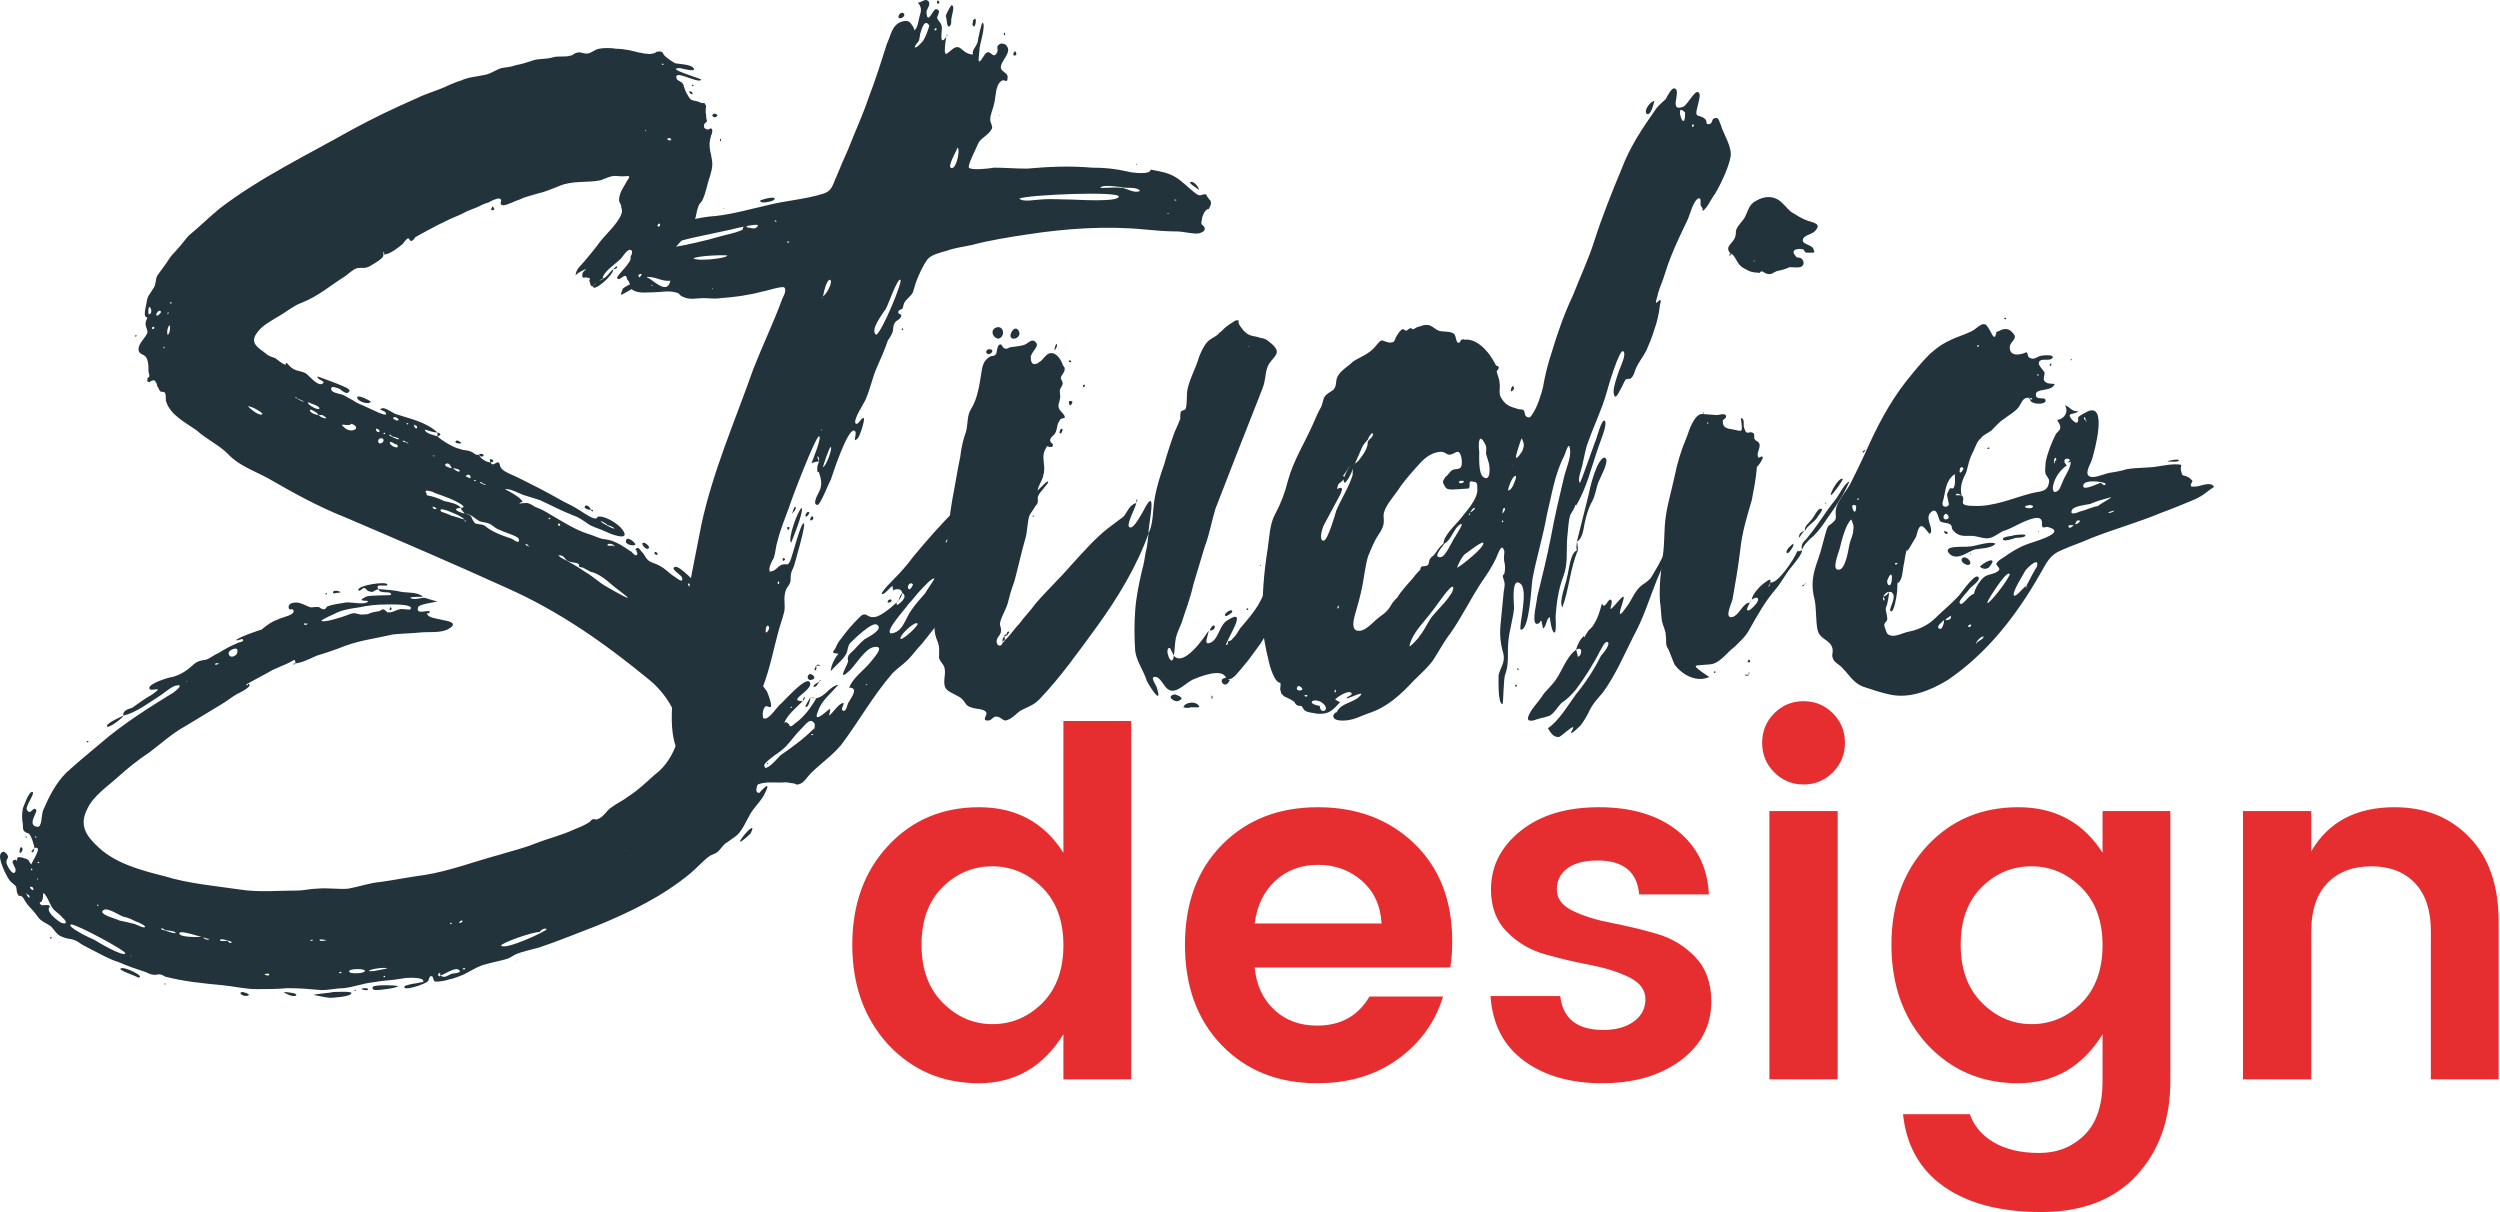<svg width="1421" height="689" viewBox="0 0 1421 689" fill="none" xmlns="http://www.w3.org/2000/svg">
<g clip-path="url(#clip0_785_14088)">
<path d="M186.012 337.544C185.462 336.995 185.462 336.995 184.913 337.544C184.913 338.094 185.462 338.094 186.012 337.544ZM191.505 336.995C196.998 336.995 188.758 334.248 189.308 336.995C189.308 337.544 191.505 336.995 191.505 336.995ZM437.054 401.815C440.35 403.463 435.955 393.026 435.955 393.026C434.856 391.378 433.758 390.28 433.208 389.181C432.11 386.984 432.11 385.336 431.011 383.138C427.166 377.096 423.32 370.504 419.475 363.912C417.827 360.616 415.081 357.869 412.334 355.123C409.038 351.827 406.291 347.432 402.995 344.686C399.699 341.939 395.854 339.192 393.108 335.347C387.614 328.206 394.206 333.699 396.953 333.699C396.404 332.051 386.516 321.614 383.769 322.163C380.473 323.262 387.065 326.558 387.614 328.206C388.713 332.051 384.868 328.755 383.22 327.656C380.473 326.009 378.276 323.262 374.98 321.614C373.332 320.515 370.585 319.966 368.937 318.867C366.74 317.219 366.74 315.571 364.543 313.374C363.993 312.825 362.895 310.627 361.796 311.726C360.148 312.275 362.345 312.825 361.796 313.374C361.796 313.923 362.895 314.473 361.796 315.571C360.697 316.121 359.049 313.374 358.5 313.374C355.753 311.726 353.007 309.529 350.26 308.43C346.964 306.782 345.316 306.782 342.02 306.233C339.823 305.683 336.527 304.035 334.33 303.486C327.188 301.289 319.498 296.345 312.906 292.5C310.159 290.852 307.413 289.204 304.117 288.105C302.469 287.006 300.821 285.908 299.173 285.908C299.173 285.908 295.328 285.908 295.328 286.457C295.328 285.358 296.976 285.358 296.976 285.358C296.976 283.161 287.637 278.217 287.088 278.217C289.285 277.118 295.877 280.964 298.074 281.513C301.37 282.612 303.567 283.161 306.863 284.26C312.906 287.006 318.949 290.302 326.09 293.049C329.386 294.148 332.132 296.345 335.428 298.542C338.724 300.19 341.471 300.74 344.767 302.387C348.063 304.035 359.049 307.881 353.556 300.74C351.359 297.993 346.964 295.246 343.668 294.148C342.02 293.598 341.471 293.598 339.823 293.598C339.823 293.598 339.274 294.697 338.724 294.697C336.527 295.246 329.386 289.753 327.188 288.654C324.442 287.006 320.597 285.358 317.85 283.71C310.159 279.316 302.469 275.471 294.778 271.625C291.482 269.977 286.538 268.329 284.89 266.132C283.792 264.484 284.341 263.385 283.242 262.836C282.144 262.287 279.946 265.583 278.848 262.836C276.65 262.836 272.805 260.639 272.256 258.441C270.059 258.991 269.509 257.343 267.861 256.793C265.664 255.695 264.016 256.244 261.269 255.145C257.973 254.596 250.832 250.202 248.635 248.004C250.832 247.455 250.832 246.356 248.635 245.807V248.004C246.987 247.455 241.494 246.356 241.494 244.159C243.691 244.708 245.888 245.807 248.635 245.807C242.043 239.764 233.254 238.116 225.014 235.37C223.366 234.82 218.971 231.524 217.323 232.074C214.027 232.623 218.971 233.722 218.971 234.271C222.267 238.666 209.083 231.524 207.435 230.975C205.238 229.876 203.041 229.327 200.843 227.679C198.646 226.581 196.998 225.482 194.801 224.383C193.153 223.834 188.209 223.285 188.209 221.087C188.209 218.89 191.505 220.538 193.153 221.087C193.702 221.637 196.449 223.834 197.548 223.285C200.843 221.637 195.9 219.989 194.801 219.439C192.604 218.341 180.518 213.946 180.518 213.946C179.969 216.143 186.561 216.693 182.716 218.341C179.969 218.89 176.124 213.946 173.927 212.298C171.18 210.65 168.433 211.199 165.687 209.002C164.039 207.903 162.391 204.607 162.391 207.354C160.193 206.805 157.996 204.607 156.348 203.509C154.7 202.96 152.503 202.41 150.855 200.762C146.46 197.466 141.516 194.72 146.46 188.677C149.207 184.832 154.7 182.085 159.095 179.338C162.94 177.141 166.785 173.845 171.18 172.197C181.068 168.352 187.66 162.309 196.449 156.816C198.646 155.168 200.843 152.971 203.041 152.421C206.337 151.872 206.886 152.971 210.182 151.323C211.83 150.224 215.126 148.576 216.774 146.928C218.422 145.83 217.873 143.632 217.873 143.083C218.422 143.083 218.422 144.182 218.422 144.731C222.267 144.182 226.112 140.886 228.859 138.688C229.958 137.59 230.507 135.942 232.155 135.392C232.155 135.392 233.254 137.04 233.803 137.04C234.902 136.491 235.451 135.942 236 134.843C244.79 129.899 253.029 125.505 262.368 121.659C265.115 120.011 268.411 118.913 271.157 117.814C273.355 116.715 275.552 115.617 277.749 115.067C278.298 114.518 283.242 112.321 283.792 112.87C286.538 113.419 282.693 116.166 285.989 116.715C288.186 116.715 293.13 113.969 295.328 113.419C298.624 111.771 301.919 111.222 305.215 110.123C310.159 109.025 313.455 107.377 317.85 105.729C325.54 102.433 333.78 104.081 341.471 102.433C343.119 101.884 345.316 100.785 347.514 100.236C349.711 99.686 351.359 100.236 353.556 100.236C357.401 100.236 359.049 99.137 356.303 102.982C354.655 106.278 352.457 108.475 351.908 112.87C351.908 115.617 351.908 113.969 353.007 116.715C353.007 117.814 353.556 118.913 353.556 120.011C353.007 125.505 344.218 133.195 340.922 137.59C338.175 141.435 334.879 145.28 332.132 148.576C329.935 151.323 327.188 152.971 327.188 156.816C327.188 155.717 332.132 152.971 333.231 152.971C332.682 153.52 331.034 154.619 331.034 155.717C330.484 159.563 333.231 156.816 333.78 157.915H334.879C335.428 158.464 335.428 159.013 334.879 159.563C335.978 161.211 334.879 162.309 337.076 162.859C337.076 161.76 340.922 159.013 342.57 158.464C342.57 154.619 349.711 150.224 353.007 146.928C353.556 146.379 356.303 141.984 357.951 141.984C360.148 141.984 359.049 144.731 358.5 145.83C358.5 147.478 358.5 148.027 356.303 150.774C355.753 151.872 350.26 157.365 350.809 157.915C351.359 160.112 354.105 156.816 355.204 156.816C356.852 156.816 355.753 159.013 357.401 159.563C359.049 159.563 359.049 157.365 359.049 156.816L359.599 157.365C361.247 156.816 362.345 153.52 364.543 152.971C367.289 152.971 364.543 156.267 363.444 157.915C360.148 161.211 356.852 161.76 354.105 163.957C352.457 168.352 351.908 168.352 356.852 165.605C360.697 163.408 363.444 161.211 366.191 158.464C370.585 154.619 374.98 150.224 378.825 146.379C382.121 143.083 384.868 139.238 388.164 135.942C390.91 132.646 393.108 129.899 394.756 125.505C395.854 122.758 395.854 120.011 396.953 117.265C397.502 115.617 398.601 115.067 399.15 113.969C401.347 109.574 401.897 104.63 403.545 100.236C405.193 94.742 405.193 93.094 404.094 87.601C403.545 85.953 402.995 82.108 403.545 79.91C403.545 78.812 404.094 78.263 404.094 77.164C404.643 76.615 405.193 73.868 404.643 73.319C403.545 72.22 402.995 74.417 401.347 73.319C399.699 72.769 400.249 71.671 400.249 70.572C400.798 70.023 401.347 69.473 401.897 68.924C401.347 67.276 401.347 66.177 401.347 65.079C400.798 63.98 401.347 60.135 401.347 60.135C399.699 57.388 400.798 59.036 398.601 58.487C394.206 56.289 393.108 58.487 390.91 54.092C389.812 52.444 389.262 50.796 388.713 49.148C388.713 48.599 388.164 47.5 387.614 46.951C386.516 46.402 385.966 45.852 384.868 45.303C381.572 38.162 396.953 48.05 398.601 45.303C399.15 44.754 377.177 38.711 386.516 38.711C387.065 38.711 396.404 41.458 394.206 38.711C392.558 36.514 386.516 36.514 383.769 35.964C382.67 35.415 379.374 33.218 378.276 32.119C376.078 30.471 377.726 28.823 373.332 29.372C372.782 29.922 371.684 30.471 370.585 30.471C369.487 31.02 367.839 30.471 366.74 30.471C365.641 30.471 364.543 29.922 363.444 29.922C359.049 28.823 354.655 27.724 350.26 27.724C347.514 27.175 343.119 27.175 340.372 27.724C337.626 28.274 335.978 30.471 333.231 30.471C331.583 30.471 329.935 29.372 328.287 29.922C326.639 29.922 325.54 31.57 324.442 31.57C321.146 32.668 317.301 31.57 314.005 32.668C310.159 33.767 306.314 33.218 303.018 34.316C299.722 35.415 296.426 36.514 293.13 37.063C290.384 38.162 287.637 38.162 284.89 38.711C281.594 39.81 278.848 42.007 275.552 42.556C270.608 43.655 266.763 43.655 261.819 45.852C259.621 46.402 257.424 47.5 254.677 48.599C249.184 51.346 242.592 52.993 237.099 55.74C224.465 61.233 211.83 67.276 199.745 73.868C174.476 88.15 148.108 100.785 125.036 118.363C118.994 123.307 113.501 128.8 107.458 133.744C105.261 135.942 103.613 138.688 101.415 140.886C99.767 143.083 97.57 144.731 95.922 147.478C94.274 150.224 91.528 153.52 89.33 156.816C88.232 159.013 88.781 161.76 87.133 163.957C84.936 167.803 83.837 167.803 83.288 172.197C82.738 175.493 81.09 180.437 83.837 180.437C83.288 182.085 82.738 182.085 82.738 184.282C82.738 185.381 83.837 187.578 83.837 188.677C83.288 191.973 77.794 195.269 78.893 199.664C79.992 201.861 82.189 201.312 83.288 203.509C84.386 205.706 84.386 207.903 84.386 210.65C84.386 211.749 84.936 212.847 84.936 213.946C84.386 214.495 84.386 214.495 83.837 215.045C83.837 217.791 82.738 216.143 84.936 217.242C85.485 216.693 86.584 216.143 87.682 216.143C88.781 217.242 89.33 218.341 89.33 219.439C90.429 220.538 89.88 221.087 90.978 222.186C91.528 223.285 93.176 222.186 93.725 223.285C94.274 223.834 94.274 226.031 94.274 227.679C96.472 235.919 105.81 240.314 111.853 244.708C117.346 249.652 124.487 252.948 129.431 257.892C135.474 264.484 143.714 267.231 151.953 271.625C166.236 279.865 181.068 288.105 196.449 294.148C227.211 307.331 257.973 320.515 288.186 334.248C317.85 347.432 343.668 365.56 368.388 385.885C378.276 393.576 388.713 408.957 384.868 421.591C382.67 428.732 378.276 435.874 372.233 440.268C367.289 444.663 362.895 449.058 356.852 452.903C354.105 455.1 350.26 456.748 347.514 458.945C344.767 460.593 343.119 464.439 339.823 465.537C339.274 466.087 337.626 465.537 337.076 465.537C335.978 466.087 335.428 467.185 334.33 467.735C331.583 469.383 328.836 470.481 326.09 471.58C318.949 474.876 311.807 476.524 304.666 479.27C298.074 482.017 290.933 483.665 283.792 485.862C269.509 489.708 255.227 495.201 240.944 497.398C232.704 498.497 224.464 500.145 216.774 501.243C210.182 501.793 204.139 503.99 198.097 505.089C192.604 505.638 186.561 504.539 180.518 505.089C176.673 505.089 172.828 506.187 168.983 506.187C158.545 506.187 147.01 507.286 136.572 505.638C121.741 503.441 107.458 502.342 93.176 497.948C79.992 494.652 65.709 490.806 55.821 481.468C48.68 474.876 44.835 468.833 49.779 459.495C53.075 452.353 61.315 446.86 67.357 441.367C72.85 436.423 78.344 432.028 84.936 427.634C91.528 422.69 98.12 416.647 105.261 412.802C112.402 408.407 118.994 404.562 126.135 400.168C128.882 398.52 131.628 396.322 134.375 394.674C135.474 394.125 144.812 389.73 140.967 388.632C140.967 389.73 140.418 389.73 139.868 389.181C139.319 389.181 153.052 382.04 154.7 380.941C157.996 379.293 161.292 378.194 164.588 376.546C167.335 374.899 167.884 374.349 167.884 377.096C167.884 377.096 166.236 377.096 166.785 377.645C167.335 377.645 167.884 377.645 167.884 377.096C172.279 376.546 176.124 374.349 179.969 372.701C185.462 371.053 190.406 369.405 195.9 367.208C204.689 363.912 214.027 362.813 223.366 360.616C228.31 360.067 233.254 360.067 238.747 359.517C243.691 358.968 250.832 360.067 255.227 357.32C260.72 354.024 254.677 352.925 251.381 352.376C249.734 351.827 244.24 351.278 243.142 349.63C241.494 347.432 243.691 349.63 244.24 347.982C244.79 345.784 236 350.179 237.648 345.235C237.648 343.587 245.888 342.488 248.635 341.939C246.438 341.39 241.494 339.742 240.944 339.742C239.846 339.742 234.352 341.39 233.254 339.742C233.254 339.192 239.846 339.192 240.395 339.192C237.648 336.446 231.606 336.995 228.31 336.446C223.915 335.347 220.07 335.347 215.126 334.798C215.675 338.094 222.817 335.347 222.267 338.094C221.718 338.643 210.182 338.094 207.985 339.192C201.393 342.488 210.182 340.84 209.083 341.939C207.435 344.136 198.646 341.939 196.449 342.488C193.153 343.038 188.758 343.587 186.012 344.686C185.462 345.235 184.913 346.334 184.364 346.334C183.265 346.334 182.166 345.784 181.617 345.235C179.969 344.686 178.321 345.235 176.673 345.235C174.476 344.686 171.18 342.488 168.433 342.488C167.335 342.488 164.588 342.488 164.039 344.686C164.039 347.982 166.236 345.235 166.785 346.883C167.884 349.63 160.743 350.728 158.545 351.827C154.151 353.475 151.953 355.123 148.658 357.869C148.108 357.869 133.826 362.813 134.375 363.912C134.924 364.461 138.22 362.264 138.22 363.912C138.22 365.011 135.474 365.011 134.924 365.56C131.079 367.208 127.783 368.856 124.487 371.053C121.741 372.152 120.093 373.8 117.346 374.899C114.599 375.448 112.951 375.448 110.754 377.096C106.359 380.941 103.613 383.138 98.12 384.786C96.472 384.786 83.837 388.632 84.936 391.378C85.485 393.576 94.274 389.181 86.584 394.674C82.738 396.872 78.893 399.618 75.048 402.365C72.85 402.914 69.555 404.013 70.104 406.759C77.245 405.111 84.386 399.618 90.429 395.773C93.176 394.125 96.472 390.829 99.767 389.73C104.711 388.632 100.866 391.928 98.669 393.576C84.386 402.365 69.555 411.703 56.92 422.69C50.328 428.183 43.736 433.676 37.694 439.17C31.651 445.212 27.806 452.903 24.51 460.593C23.411 463.34 23.96 470.481 21.214 469.932C15.171 469.383 21.214 461.692 20.665 460.593C19.017 457.297 17.369 464.439 15.171 460.044C14.622 457.847 20.115 450.706 18.467 450.156C16.27 449.607 13.523 458.396 12.974 459.495C12.425 462.791 12.425 465.537 12.974 468.284C12.974 469.383 12.974 471.58 13.523 472.129C14.622 473.777 16.27 473.228 16.819 474.327C17.918 475.425 19.566 480.918 19.566 482.017C25.059 480.369 17.369 490.806 17.918 491.356C16.819 490.806 16.819 489.158 15.721 488.609C15.171 488.06 14.073 488.06 12.974 487.51C10.227 486.961 9.678 486.961 9.678 489.158C9.129 489.158 9.129 489.158 9.129 488.609C4.185 489.158 10.227 493.004 8.579 495.75C6.931 497.948 3.635 491.356 3.635 490.257C3.635 487.51 5.283 488.06 4.185 485.862C2.537 483.665 1.438 483.665 0.339 485.313C-1.308 488.06 3.635 497.948 5.283 500.145C6.382 501.793 8.579 502.891 9.129 503.99C9.678 505.638 9.129 506.737 10.227 508.385C10.777 510.033 11.326 508.385 12.974 510.033C14.073 511.681 15.171 513.878 16.819 515.526C19.017 517.723 20.665 519.921 22.312 522.118C24.51 524.315 26.707 524.865 28.904 526.512C31.102 528.71 32.2 531.456 35.496 532.555C39.342 534.203 40.44 533.104 44.286 535.302C46.483 536.95 48.68 538.048 50.877 539.147C56.371 541.894 61.864 545.19 67.357 546.838C72.301 549.035 77.245 550.683 82.189 552.331C83.837 552.88 85.485 553.979 87.133 553.979C88.232 554.528 89.88 553.429 91.528 553.979C92.077 553.979 93.725 555.077 93.725 555.077C104.162 557.824 115.149 558.923 126.684 560.021C132.727 560.571 139.319 562.219 145.911 562.219C151.953 562.219 157.447 562.219 163.489 561.669C170.081 561.669 176.673 562.219 182.716 562.768C187.11 562.768 191.505 561.669 195.35 561.669C200.843 561.12 206.337 558.923 211.83 558.373C217.323 557.275 222.817 557.275 228.859 556.176C230.507 555.627 242.592 555.077 240.395 558.373C240.944 557.824 237.099 558.923 236.55 558.923C235.451 558.923 230.507 560.021 229.958 560.571C228.31 563.867 241.494 559.472 243.142 557.824C244.24 556.725 243.691 553.979 245.888 555.077C245.888 555.077 246.438 557.275 246.987 557.824C248.086 558.373 254.128 557.275 255.227 556.725C257.973 556.176 260.72 555.077 263.467 553.979C267.861 551.781 271.707 549.035 276.65 547.936C280.496 546.838 283.792 546.288 287.637 545.19C289.834 544.64 290.933 543.542 293.13 542.443C296.976 540.795 302.469 539.696 306.314 538.598C317.85 534.752 328.287 530.358 339.823 525.963C358.5 518.273 376.628 509.483 392.558 496.3C396.404 493.004 399.699 489.158 403.545 486.412C405.742 485.313 406.841 485.313 408.489 483.665C410.137 482.017 411.235 479.82 413.433 478.721C416.179 476.524 418.926 475.425 421.123 472.129C422.771 469.932 423.87 467.185 425.518 464.439C427.715 459.495 432.659 455.649 434.856 450.705C439.251 441.916 431.56 450.705 431.56 450.705C426.616 450.705 434.307 439.17 434.856 436.972C434.856 435.874 433.758 434.226 433.758 431.479C434.307 429.282 436.504 426.535 435.955 424.338C434.856 421.591 432.11 422.69 431.56 422.69C431.56 422.141 429.363 418.845 432.11 418.295C432.659 418.295 433.758 419.943 434.856 419.943C433.208 417.197 435.955 416.098 437.054 413.351C439.251 407.858 435.955 411.703 435.406 411.154C433.758 409.506 433.208 406.759 433.758 404.013C434.856 400.717 435.406 401.266 437.054 401.815ZM221.718 346.883C222.817 346.334 222.817 346.334 222.267 345.235C221.718 344.686 221.169 346.334 221.718 346.883ZM77.245 191.424C77.794 190.874 77.794 190.874 77.245 190.325C76.696 190.874 76.696 191.424 77.245 191.424ZM203.041 226.031C203.041 228.228 210.182 230.426 210.731 228.228C210.182 227.679 203.041 223.834 203.041 226.031ZM220.07 332.051C218.971 330.403 203.59 332.6 203.59 335.347C204.139 336.446 205.787 334.798 205.787 334.798C206.337 334.248 206.886 334.248 207.435 334.248C207.985 334.798 208.534 335.347 209.083 335.896C212.929 336.995 210.731 336.446 215.126 334.798C212.379 330.952 221.169 334.248 220.07 332.051ZM272.256 258.441C272.805 258.991 273.355 259.54 273.355 259.54C276.65 259.54 273.904 256.793 272.256 258.441ZM337.076 290.302C337.076 289.753 336.527 289.753 335.978 289.753C335.428 289.753 337.076 291.401 337.076 290.302ZM372.233 313.923C371.135 314.473 373.332 316.121 373.881 315.022C373.332 313.923 372.783 313.374 372.233 313.923ZM259.072 250.751C257.973 251.849 261.269 252.399 262.368 251.849C261.819 251.3 259.621 249.652 259.072 250.751ZM278.848 262.836C283.242 262.287 276.65 258.991 278.848 262.836ZM335.978 289.753C333.231 284.26 329.386 289.753 335.978 289.753ZM348.612 152.971C346.415 154.619 345.316 157.365 342.57 158.464C342.57 159.013 340.922 159.563 339.823 159.563C339.823 160.112 337.076 162.309 337.076 162.859C337.076 166.155 348.612 156.816 348.612 152.971ZM350.809 151.323C350.26 151.323 349.161 152.422 348.612 152.971C350.26 152.971 350.809 152.422 350.809 151.323ZM354.105 163.957C353.556 163.957 353.556 163.408 354.105 163.957ZM358.5 145.83C358.5 146.379 357.401 146.379 358.5 145.83ZM394.206 48.599C394.206 48.05 393.657 48.05 393.108 48.599C393.657 49.148 394.206 49.148 394.206 48.599ZM409.587 78.812C409.038 79.361 409.038 79.91 409.587 80.46C409.587 80.46 410.137 78.812 409.587 78.812ZM15.171 475.974C15.171 475.425 14.622 474.876 14.622 475.425C14.622 476.524 14.622 476.524 15.171 475.974ZM17.918 484.214C19.017 485.313 19.566 482.566 19.566 482.017C19.566 482.566 17.918 483.116 17.918 484.214ZM26.158 446.86C26.707 446.311 26.158 446.311 26.158 446.86ZM50.328 421.591C50.328 421.042 49.23 421.042 49.23 421.591C49.779 422.141 49.779 422.141 50.328 421.591ZM60.765 412.802C61.315 414.45 69.555 408.407 70.104 406.759C69.005 407.309 60.216 411.154 60.765 412.802ZM355.753 307.881C355.753 309.529 360.148 310.627 361.247 309.529C360.697 307.881 355.753 304.035 355.753 307.881ZM365.092 308.979C365.092 310.627 368.388 313.374 368.937 311.177C368.937 310.078 365.641 307.331 365.092 308.979ZM396.953 334.248C397.502 334.798 399.15 338.643 400.249 338.094C401.897 337.544 398.052 334.248 396.953 334.248ZM404.094 340.291C402.995 340.84 405.193 342.488 405.193 341.39C405.193 340.291 404.643 339.742 404.094 340.291ZM431.011 375.448C430.462 375.997 430.462 375.997 431.011 376.546C431.011 375.997 431.56 375.448 431.011 375.448ZM279.946 117.265C279.946 117.265 278.298 120.011 279.946 119.462C282.144 119.462 279.946 117.265 279.946 117.265ZM392.009 51.895C390.91 52.444 393.657 54.092 393.657 53.543C393.657 52.444 393.108 51.895 392.009 51.895ZM406.291 66.727C406.291 66.727 409.587 65.628 406.291 64.529C402.995 65.628 406.291 66.727 406.291 66.727ZM11.326 484.764C11.875 485.313 14.073 482.017 11.875 481.468C11.326 482.017 10.777 484.214 11.326 484.764ZM444.195 400.168C443.646 400.168 442.547 401.815 443.646 402.365C444.195 401.815 444.195 401.815 444.195 401.266V400.168ZM28.904 533.654C29.454 533.104 29.454 532.555 28.904 532.555C28.355 532.555 28.355 533.104 28.904 533.654ZM33.848 535.851C33.299 535.302 32.75 535.851 33.848 535.851ZM33.848 535.851C34.398 535.851 34.398 535.851 33.848 535.851ZM435.955 434.226C436.504 434.226 437.054 434.226 436.504 433.676C436.504 433.127 435.955 433.676 435.955 434.226ZM68.456 550.683C67.907 551.782 78.344 555.077 78.344 555.627C83.837 555.627 69.555 548.486 68.456 550.683ZM93.176 559.472H94.274C94.274 558.923 93.176 558.923 93.176 559.472ZM189.308 563.867C187.66 564.416 178.87 564.965 178.321 565.515C178.321 565.515 186.012 567.163 187.66 567.163C188.758 567.163 199.745 566.613 199.745 564.416C199.745 563.317 190.406 563.867 189.308 563.867ZM201.393 562.768C201.942 563.317 201.942 563.317 202.491 562.768C201.942 562.768 201.942 562.219 201.393 562.768ZM207.985 561.669C201.393 561.669 210.182 563.867 209.083 562.219C209.083 561.669 207.985 561.669 207.985 561.669ZM211.83 561.12C211.281 562.768 213.478 562.768 214.027 562.768C215.675 562.768 225.563 561.669 226.112 560.571C226.662 560.021 211.83 559.472 211.83 561.12ZM293.68 545.739C293.68 546.288 293.13 546.288 293.68 545.739ZM293.68 545.739C294.778 545.19 294.229 545.19 293.68 545.739ZM422.771 474.876C417.278 482.017 423.87 476.524 426.616 473.777C429.912 467.185 424.419 472.679 422.771 474.876ZM438.152 415.549C438.152 417.197 439.251 419.943 439.8 416.647C440.35 414.45 438.152 412.802 438.152 415.549ZM138.22 563.867C137.671 563.867 137.122 563.867 136.572 564.416C137.122 566.064 140.418 566.613 141.516 565.515C140.967 564.416 139.319 564.416 138.22 563.867ZM161.292 563.867C162.391 564.965 166.236 566.613 167.884 566.064C170.631 564.416 162.391 563.867 161.292 563.867ZM175.025 228.778C175.574 228.778 176.124 228.778 176.673 229.327C177.222 229.327 181.617 230.975 181.617 232.074C181.068 233.722 174.476 229.876 175.025 228.778ZM181.068 235.919H183.265C188.758 239.215 182.166 237.567 181.068 235.919ZM196.449 243.61C190.956 239.215 198.097 243.06 199.745 240.863C205.787 243.06 200.294 246.356 196.449 243.61ZM214.027 243.61C214.577 243.61 216.225 244.708 215.675 245.258C215.126 246.356 212.929 244.708 214.027 243.61ZM216.774 251.849C214.577 252.948 214.027 249.103 216.774 249.103C218.422 249.103 218.422 251.3 216.774 251.849ZM217.873 246.356C218.422 245.807 218.422 245.807 218.971 246.356C218.971 246.906 218.422 246.906 217.873 246.356ZM221.718 251.3C222.267 250.751 224.465 252.399 224.465 252.399C225.563 252.399 226.112 252.948 226.112 254.047C225.014 255.145 220.619 252.399 221.718 251.3ZM226.662 249.652C226.112 250.202 221.169 247.455 221.169 247.455C221.718 246.356 222.817 248.004 222.817 248.004C222.817 248.004 227.76 249.103 226.662 249.652ZM223.366 237.567C224.465 236.468 226.112 237.567 226.662 238.666C226.112 239.764 223.366 238.116 223.366 237.567ZM230.507 251.3C229.958 251.3 229.408 251.3 228.859 250.751C228.859 249.652 231.606 251.849 232.155 251.849C231.606 252.399 230.507 251.3 230.507 251.3ZM231.056 240.863C231.056 240.314 231.606 240.314 232.155 240.863C231.606 241.412 231.606 241.412 231.056 240.863ZM235.451 241.412C236.55 241.962 237.099 241.962 237.099 243.06C236.55 244.708 234.902 241.962 235.451 241.412ZM246.987 258.991C246.987 259.54 246.438 259.54 245.888 258.991H246.987ZM254.128 263.385C255.776 263.385 256.325 265.583 256.875 266.132C255.776 266.132 250.832 264.484 254.128 263.385ZM106.359 387.533H105.81C106.359 386.984 106.359 386.984 106.359 387.533ZM124.487 377.096C123.938 377.645 122.29 378.194 122.29 377.645C122.29 376.547 123.938 377.096 124.487 377.096ZM134.924 369.955C135.474 372.701 130.53 374.899 129.98 371.603C129.431 369.405 135.474 367.208 134.924 369.955ZM175.025 354.573C174.476 355.123 172.828 355.672 172.828 354.573C172.828 354.024 174.476 354.573 175.025 354.573ZM192.054 347.982C195.9 346.334 200.294 345.784 204.139 345.235C209.083 344.136 214.027 343.587 219.521 343.587C220.619 343.587 236 343.038 233.254 346.334C232.704 346.883 228.31 345.784 227.211 346.334C224.465 346.883 222.817 348.531 220.07 347.982C219.521 347.432 218.422 346.334 217.873 346.334C216.774 346.334 216.225 347.432 215.126 347.432C212.379 347.982 211.281 347.982 209.083 349.08C207.985 349.08 205.238 349.63 204.139 349.08C203.041 349.08 202.491 348.531 201.393 348.531C199.745 348.531 197.548 349.63 195.9 350.179C194.252 350.728 184.364 354.024 182.716 352.925C182.166 352.376 190.956 348.531 192.054 347.982ZM245.888 288.105C245.888 287.556 248.086 288.654 248.086 289.204C247.536 289.753 245.888 289.204 245.888 288.105ZM242.043 279.865C240.944 277.668 246.987 279.865 246.438 279.865C248.635 280.964 251.381 281.513 253.579 282.612C255.776 283.161 267.861 288.654 261.819 288.654C260.72 286.457 255.227 285.358 252.48 284.809C249.184 283.161 245.888 282.062 242.592 281.513C242.592 280.964 242.592 280.414 242.043 279.865ZM264.016 295.246C261.269 294.697 259.072 293.598 256.325 293.049C255.776 292.5 250.832 290.852 250.832 290.852C248.635 288.105 254.677 290.302 255.776 290.852C258.523 291.95 261.269 293.049 263.467 294.697C266.213 297.444 264.016 296.894 264.016 295.246ZM261.269 267.78C260.72 268.879 257.973 266.681 257.424 266.132C257.973 266.132 261.819 266.681 261.269 267.78ZM267.312 270.527C268.411 273.273 264.565 270.527 264.565 270.527C265.115 270.527 266.213 268.879 267.312 270.527ZM270.608 273.273C270.608 273.273 269.509 273.823 269.509 273.273C269.509 272.175 270.608 273.273 270.608 273.273ZM274.453 274.921C275.002 274.921 275.552 274.921 276.101 275.471C275.552 276.02 272.805 274.372 272.805 274.372C273.355 273.273 274.453 274.921 274.453 274.921ZM290.933 306.233C287.637 305.134 284.341 304.035 281.045 302.387C278.848 301.289 277.2 300.19 275.002 298.542C273.904 297.993 271.157 297.993 270.059 297.444C268.411 295.796 268.411 294.148 267.312 293.049C266.763 292.5 264.565 291.95 264.016 291.95C261.819 291.401 255.776 289.204 261.819 288.654C262.368 290.302 264.016 291.401 264.016 291.95C267.861 291.95 269.509 294.697 272.805 296.345C274.453 296.894 276.65 296.894 278.848 297.993C280.496 299.092 282.144 300.74 284.341 301.289C285.989 302.387 294.229 304.585 294.778 306.233C295.877 309.529 292.581 307.331 290.933 306.233ZM300.271 310.078C299.722 310.627 299.173 310.078 298.623 309.529C299.173 308.43 300.821 310.627 300.821 310.627C300.271 310.627 300.271 310.627 300.271 310.078ZM311.807 294.697C311.807 294.148 312.357 294.148 312.906 294.697C312.357 295.246 311.807 295.246 311.807 294.697ZM317.85 297.444C318.399 297.993 318.399 297.993 318.399 298.542C317.85 299.641 316.202 297.993 317.85 297.444ZM356.852 339.742C356.303 340.291 345.316 333.699 344.218 333.15C340.372 330.952 337.076 327.656 333.231 325.459C329.935 323.262 326.639 321.065 323.343 319.417C321.695 318.318 320.047 317.769 318.399 316.67C317.85 316.121 317.85 316.121 317.301 315.571C321.146 315.571 320.597 317.769 322.794 318.867C324.991 319.966 326.639 319.417 328.836 320.515C329.386 321.065 328.836 322.163 329.386 322.163C329.386 322.163 331.034 322.713 331.583 322.713C333.231 323.811 333.78 323.811 335.428 324.91C340.372 326.009 344.218 329.304 348.063 332.6C349.162 333.699 356.852 339.192 356.852 339.742ZM345.316 298.542C346.964 298.542 351.359 301.289 348.063 300.19C347.514 300.19 341.471 296.894 341.471 296.345C341.471 295.796 345.316 297.993 345.316 298.542ZM345.316 309.529C345.866 308.43 349.711 309.529 349.161 310.627C349.161 310.627 348.612 310.627 348.612 310.078C348.612 310.078 344.767 310.627 345.316 309.529ZM85.485 178.24C83.837 179.888 84.386 176.043 84.386 176.043C84.386 172.197 87.133 176.592 85.485 178.24ZM86.584 187.029C86.034 185.93 87.133 185.381 87.682 185.93C87.682 187.029 87.682 187.029 86.584 187.029ZM88.781 178.789C88.781 178.24 90.429 175.493 91.528 177.141C91.528 178.24 88.781 180.437 88.781 178.789ZM93.176 198.016C92.626 198.016 93.176 196.917 93.176 196.917C93.725 197.466 93.725 197.466 93.176 198.016ZM95.922 177.69C95.922 178.24 95.373 178.24 95.373 178.789C95.373 178.789 94.824 177.141 95.922 177.69ZM95.373 190.325C94.824 190.325 94.824 185.93 96.472 184.832C97.021 185.93 96.472 189.776 95.373 190.325ZM96.472 172.197C97.021 171.648 97.57 171.648 97.57 172.197C97.021 172.747 97.021 172.747 96.472 172.197ZM140.967 230.975C142.066 230.426 149.207 234.271 149.207 235.37C147.01 237.018 140.967 230.975 140.967 230.975ZM167.884 226.031C167.884 224.933 168.983 226.581 168.983 226.581C169.532 226.581 172.828 228.228 172.828 228.228C172.279 228.778 167.884 226.031 167.884 226.031ZM176.124 233.172C176.124 232.074 179.42 234.271 179.42 234.271C180.518 234.82 180.518 235.37 181.068 235.919C179.969 235.919 176.124 234.82 176.124 233.172ZM367.289 73.868C367.289 74.966 366.74 74.417 366.74 74.417C366.74 73.868 367.289 73.868 367.289 73.868ZM374.98 127.153C375.529 127.702 374.98 128.8 374.43 128.8C372.783 128.8 374.43 126.603 374.98 127.153ZM377.177 36.514C377.177 37.063 376.628 37.063 376.078 36.514C376.628 35.964 376.628 35.964 377.177 36.514ZM379.374 78.812C380.473 78.263 381.022 78.263 381.572 79.361C381.022 80.46 378.825 79.361 379.374 78.812ZM14.622 507.835C15.171 507.835 15.171 507.835 15.171 508.385C16.27 508.385 16.819 508.934 16.819 510.033C16.27 511.131 14.622 507.286 14.622 507.835ZM17.369 503.99C18.467 503.99 19.017 504.539 19.017 505.638C18.467 506.737 16.27 503.99 17.369 503.99ZM18.467 494.102C18.467 494.102 18.467 494.652 17.918 494.652C17.369 494.652 17.369 493.004 18.467 494.102ZM20.115 475.425C20.115 474.876 20.665 475.425 20.665 475.974C20.115 476.524 20.115 476.524 20.115 475.425ZM21.214 499.046C21.214 499.046 21.214 499.596 21.763 499.596C20.665 500.694 21.214 499.046 21.214 499.046ZM21.214 490.257C21.763 489.708 22.312 489.708 22.312 490.257C21.763 490.806 21.763 490.806 21.214 490.257ZM34.398 524.315C32.75 523.217 26.707 518.822 27.806 516.075C30.003 513.329 23.411 514.977 23.411 514.427C21.214 512.23 23.96 513.329 23.96 511.681C24.51 511.131 24.51 507.835 24.51 507.835C25.608 506.737 28.904 514.977 29.454 515.526C31.102 518.273 33.299 518.822 35.496 521.569C38.243 523.766 38.243 525.963 34.398 524.315ZM42.088 508.385C41.539 508.934 41.539 508.934 42.088 508.385ZM71.203 541.894C70.104 544.091 55.272 535.302 53.624 534.203C51.976 533.654 37.144 526.513 40.44 525.414C43.736 525.414 72.301 540.795 71.203 541.894ZM55.821 514.427C56.371 514.977 55.821 514.977 55.272 514.977C55.272 513.878 55.821 513.878 55.821 514.427ZM82.189 527.062C81.09 527.611 76.696 524.865 75.048 524.865C72.85 524.315 70.653 523.766 67.907 523.217C65.709 522.118 58.568 520.47 58.019 518.273C59.667 514.427 66.808 519.921 70.104 521.019C72.85 521.569 75.048 522.667 77.245 523.766C77.794 523.766 83.837 526.512 82.189 527.062ZM434.307 414.45C433.758 413.351 433.758 414.45 434.307 414.45ZM73.949 542.992C73.949 542.992 74.499 542.992 74.499 543.542L73.949 542.992ZM74.499 543.542C75.048 543.542 75.048 544.091 74.499 543.542ZM99.767 530.358C99.218 530.907 91.528 528.16 91.528 528.16C91.528 527.062 93.725 528.16 93.725 528.71C94.274 528.71 100.317 529.259 99.767 530.358ZM115.149 532.555C114.05 532.555 101.415 533.104 101.965 530.358C102.514 528.16 118.445 534.203 118.994 533.654C118.445 534.752 115.698 533.654 115.149 532.555ZM129.431 534.752C129.431 534.752 124.487 535.302 125.036 534.203C125.586 533.104 131.628 535.302 131.628 535.302C131.628 536.95 129.431 535.302 129.431 534.752ZM150.305 553.979C150.855 553.429 151.404 553.429 151.953 553.429C152.503 553.429 153.052 553.429 153.052 553.979C153.052 555.077 150.305 553.979 150.305 553.979ZM176.124 534.203H177.772C177.772 535.302 176.673 534.752 176.124 534.203ZM181.617 534.203C181.617 533.654 184.364 534.203 184.364 534.203H185.462C185.462 534.752 181.617 535.302 181.617 534.203ZM193.153 553.429C193.153 552.88 192.604 552.88 192.604 552.88C192.604 552.88 193.702 551.781 194.252 552.88C193.702 552.88 193.702 552.88 193.153 553.429ZM199.195 552.88C195.35 550.683 206.886 550.134 207.435 551.781C207.435 553.429 200.294 553.429 199.195 552.88ZM209.633 551.781C211.281 550.683 216.225 550.133 218.422 550.133C218.971 550.133 219.521 550.134 220.07 550.683C219.521 550.134 211.281 552.88 209.633 551.781ZM217.873 555.077C218.422 554.528 218.971 554.528 218.971 555.077C218.422 555.627 218.422 555.627 217.873 555.077ZM256.875 553.429C254.128 554.528 253.029 556.176 250.283 554.528C250.283 555.077 249.733 555.077 249.184 554.528C248.635 553.979 249.184 553.979 249.184 553.429C249.733 553.429 250.283 551.781 250.283 554.528C252.48 553.979 258.523 549.584 260.72 551.232C263.467 552.88 257.424 553.429 256.875 553.429ZM256.875 524.865C256.325 525.414 255.776 525.414 255.776 524.865C256.325 524.315 256.325 524.315 256.875 524.865ZM260.72 524.315C260.171 524.865 260.171 524.865 260.72 524.315C261.269 524.315 262.368 522.118 262.917 523.766C262.368 524.315 261.819 524.865 260.72 524.315ZM262.917 550.683C263.467 550.134 264.016 550.134 264.565 550.683C264.016 551.232 263.467 551.232 262.917 550.683ZM284.89 537.499C283.792 536.4 303.567 529.259 306.863 529.808C306.863 528.71 310.159 527.062 310.709 528.16C310.709 529.259 287.088 540.246 284.89 537.499ZM358.5 486.412C357.951 486.961 357.951 486.412 358.5 486.412C359.049 486.412 359.049 486.412 358.5 486.412ZM433.208 425.986C433.758 426.535 433.758 426.535 433.208 427.084C432.659 426.535 432.659 425.986 433.208 425.986Z" fill="#22333B"/>
<path d="M445.29 318.871C445.839 318.322 445.839 318.322 446.389 318.322C445.839 317.772 445.839 317.223 445.839 317.223C445.29 316.674 444.191 318.322 445.29 318.871ZM448.586 299.645C447.487 299.095 447.487 299.645 447.487 300.743C448.037 301.842 449.135 300.194 448.586 299.645ZM451.882 288.109C451.333 288.109 450.234 291.954 450.234 291.954C450.234 291.954 453.53 288.658 451.882 288.109ZM449.685 308.434C449.685 308.434 456.826 291.405 455.727 288.658C453.53 289.757 447.487 306.786 449.685 308.434ZM457.925 293.602C459.023 293.602 459.573 292.503 460.122 291.405C458.474 289.757 457.375 293.602 457.925 293.602ZM461.221 386.438C463.967 385.889 462.869 383.692 460.671 383.142C458.474 383.142 458.474 386.988 461.221 386.438ZM463.967 378.198C463.967 378.198 462.869 380.396 462.869 380.945C464.517 381.494 463.967 378.748 463.967 378.198ZM507.913 335.351H507.364C507.913 335.9 507.913 335.9 507.913 335.351ZM368.384 126.607C367.835 126.607 367.835 127.156 367.835 127.706C368.934 127.706 368.934 127.156 368.384 126.607ZM411.232 118.367C411.781 119.466 411.781 117.818 411.232 118.367ZM688.092 113.973C688.092 114.522 684.796 110.127 685.895 110.677C683.698 109.578 682.599 112.325 679.852 110.127C675.458 106.831 672.711 103.535 668.316 100.789C663.922 98.042 659.527 97.493 654.034 96.394C654.034 99.69 642.498 98.042 640.85 97.493C633.709 95.845 627.666 95.295 620.525 95.295C607.891 94.197 596.355 94.746 583.72 95.845C577.128 95.845 571.086 95.295 565.043 95.295C562.297 95.845 551.859 96.943 550.761 95.295C549.662 94.197 555.705 82.661 556.254 81.013C558.451 77.717 562.297 76.618 563.945 72.773C563.945 70.576 562.846 70.026 562.846 67.829C562.846 65.082 564.494 61.786 565.043 59.04C566.142 55.195 565.593 48.053 569.438 45.856C571.086 44.757 572.734 48.053 572.734 43.659C572.734 41.462 569.438 40.912 568.888 38.715C568.339 34.87 575.48 29.926 572.184 26.08C571.635 24.982 569.438 24.432 568.339 24.982C565.593 26.63 567.79 27.728 566.691 29.926C563.945 34.87 562.846 25.531 559.001 32.123C554.606 39.264 556.803 31.024 556.803 27.179C556.803 26.08 560.649 13.446 558.451 12.896C557.902 12.896 555.705 22.784 555.705 23.883C554.606 27.179 552.409 28.278 552.958 31.024C545.817 30.475 546.366 23.334 540.324 28.827C538.126 30.475 537.028 32.123 537.028 28.278C537.028 27.179 537.577 21.136 538.126 20.587C533.732 27.179 535.38 17.84 535.38 16.192C535.38 12.896 533.732 12.896 532.633 10.15C532.633 9.051 535.38 5.755 532.084 5.206C530.436 4.657 527.14 15.094 526.59 6.854C526.59 5.206 529.886 1.91 527.14 0.262C525.492 -0.837 523.294 1.91 521.646 1.361C523.844 4.107 523.844 5.755 522.745 9.051C522.196 10.699 521.646 16.742 519.449 17.291C520.548 17.291 517.801 12.896 516.703 12.347C515.055 11.248 511.209 12.347 509.561 13.995C506.815 16.192 505.716 21.686 504.068 24.982C500.772 35.419 497.476 45.856 493.631 55.744C490.335 65.632 485.94 74.97 482.095 84.858C479.898 89.802 477.7 94.746 475.503 100.239C473.306 104.634 473.306 108.479 467.812 110.127C457.375 113.423 446.389 113.972 435.952 116.719C426.064 118.916 416.725 121.663 406.837 122.762C396.949 123.311 387.062 126.607 377.723 128.804C373.328 129.903 368.384 131.002 363.99 129.354C360.694 128.804 358.497 125.508 357.398 130.452C356.849 129.903 355.75 129.354 355.75 131.002C355.75 132.1 355.75 132.1 356.849 133.199C359.046 136.495 364.539 133.748 367.286 134.298C368.934 134.298 378.822 133.199 378.822 133.199C381.568 136.495 375.526 135.946 375.526 136.495C375.526 140.34 390.358 135.946 392.555 135.396C400.245 133.748 407.936 132.1 415.627 130.452C417.824 129.903 420.021 129.354 422.768 128.804C422.218 129.354 422.218 129.903 422.218 130.452C421.669 130.452 421.669 131.002 421.12 131.002C417.275 132.65 413.429 133.199 409.584 134.298C400.245 137.044 390.358 139.241 380.47 140.889C376.075 141.439 371.68 140.889 366.737 141.988C365.638 141.988 360.694 142.537 360.145 144.185C360.145 145.284 361.243 145.833 361.243 146.383C361.793 148.031 362.342 149.679 361.793 150.777C360.694 154.623 359.046 151.876 356.849 153.524C354.651 155.721 356.849 158.468 357.947 161.215C359.046 163.961 357.398 163.961 361.243 165.609C364.539 166.708 367.835 166.158 371.131 166.158C374.976 166.158 379.92 165.06 383.766 166.158C387.062 166.708 385.414 167.806 388.71 168.905C392.006 170.553 396.4 169.454 399.696 169.454C402.992 169.454 406.288 170.004 409.584 169.454C417.824 168.905 425.514 167.806 433.754 165.609C434.853 165.609 444.741 162.313 445.839 163.412C447.487 165.609 444.741 168.905 444.191 171.102C439.248 184.286 433.205 196.921 428.261 209.555C417.824 239.219 405.189 267.784 398.597 298.546C392.006 332.604 384.864 365.564 382.118 400.171C381.568 407.862 381.568 417.75 384.315 424.891C385.414 427.088 388.16 428.736 388.71 430.384C389.808 432.582 388.71 434.23 389.808 435.878C390.358 437.526 395.301 441.92 396.949 442.469C398.048 442.469 400.245 441.92 400.245 441.92C401.344 441.92 401.893 443.568 401.893 443.568C402.443 443.568 401.893 445.216 402.992 445.216C404.64 445.765 403.541 444.117 404.64 443.568C405.739 443.568 409.584 441.92 411.781 443.019C416.176 445.216 416.176 448.512 421.12 449.061C425.514 449.611 425.514 449.061 428.81 446.864C434.304 443.568 440.346 445.216 446.389 444.667C448.586 444.667 449.135 445.216 450.783 445.216C453.53 445.765 451.882 446.315 454.079 445.765C456.826 445.216 459.023 441.371 460.671 439.723C466.714 433.68 472.756 429.835 478.25 423.243C488.138 410.059 496.377 395.227 507.364 382.593C510.111 379.846 513.407 377.649 516.153 374.902C518.9 372.156 521.097 368.86 523.844 366.113C528.788 360.071 533.182 354.028 538.126 348.535C549.113 335.351 560.099 321.618 571.086 308.983C576.579 302.391 583.171 296.349 587.566 289.207C589.214 286.461 588.664 284.264 590.312 281.517C590.862 279.869 596.355 274.376 595.805 273.826C594.707 272.178 586.467 285.362 583.171 279.869C581.523 277.672 584.819 274.925 579.875 274.376C578.776 274.376 576.579 276.024 576.579 275.474C572.734 273.826 568.339 281.517 565.593 279.32C563.395 277.672 572.734 272.728 566.691 271.629C562.846 270.53 557.902 277.672 555.155 279.32C551.31 282.616 547.465 285.912 543.619 289.207C534.83 297.997 526.59 307.335 518.9 316.674C515.604 321.068 512.308 324.914 508.463 328.759C507.913 329.308 500.223 336.999 501.321 337.548C502.42 338.647 506.815 332.604 507.364 333.154C507.364 334.252 507.364 334.802 507.913 335.351C509.561 334.802 512.308 334.252 512.857 336.999C511.759 338.098 511.209 339.745 510.66 341.393C511.759 340.295 512.857 338.098 512.857 336.999C516.153 339.196 512.308 342.492 509.561 344.14C510.111 344.14 509.561 343.041 509.561 342.492C507.364 344.689 500.223 350.732 496.927 350.732C491.983 351.281 492.532 346.337 487.588 351.831C484.292 355.127 480.996 358.972 478.25 362.817C477.151 363.916 475.503 366.662 474.954 368.31C473.306 371.057 472.207 371.057 476.602 371.606C474.954 373.254 472.207 378.198 472.207 381.494C474.954 378.198 479.348 374.902 480.996 371.606C482.095 369.409 481.546 367.761 483.194 365.564C484.842 363.916 495.828 352.929 498.575 355.127C502.42 357.873 493.082 362.268 491.434 363.366C489.236 365.014 487.039 367.761 485.391 369.409C484.292 370.508 482.095 372.156 482.095 373.254C481.546 374.353 482.095 374.902 482.095 376.001C480.996 379.297 475.503 388.086 483.194 380.945C486.49 377.649 491.983 368.31 496.927 367.761C504.068 366.662 495.279 375.452 494.18 377.1C490.335 381.494 484.842 385.34 482.644 390.833C488.687 390.833 483.194 397.425 482.095 399.622C481.546 400.721 480.996 404.566 479.348 404.017C477.151 403.467 480.447 399.622 479.348 399.622C476.602 399.622 473.306 405.665 471.108 406.763C471.108 406.763 472.207 404.017 471.658 402.918C471.108 402.918 461.221 412.806 465.066 404.017C466.714 398.523 472.756 393.579 476.602 389.185C471.108 390.283 469.46 395.777 463.967 396.875C461.221 401.819 456.826 407.862 451.882 411.158C451.333 411.707 450.783 412.257 449.685 412.806C449.135 412.806 448.586 412.806 448.586 411.707C447.487 411.158 446.938 409.51 445.839 411.158C446.389 407.313 453.53 401.27 456.277 398.523C446.389 398.523 463.418 391.931 460.122 387.537C457.375 384.79 445.29 399.073 443.093 400.721C440.896 402.918 438.149 407.313 435.402 408.411C434.853 408.411 430.458 408.411 429.909 407.862C427.712 404.566 434.304 389.185 435.402 385.34C438.149 377.1 439.797 368.86 441.994 360.62C443.093 356.225 444.741 351.831 445.839 347.436C446.389 343.591 445.29 340.295 446.389 336.45C446.938 333.703 448.586 333.154 449.135 330.956C449.685 329.858 449.135 327.66 449.685 326.012C449.685 324.914 450.783 323.266 451.333 321.618C451.882 319.42 458.474 297.447 456.826 297.447C455.178 296.898 450.234 316.674 449.135 318.871C447.487 322.167 447.487 319.97 444.191 321.068C440.896 322.716 441.445 324.364 437.6 324.914C436.501 323.266 438.698 318.871 439.797 317.223C440.896 313.927 440.896 310.631 441.994 307.335C443.642 300.743 446.389 294.151 448.586 288.109C449.685 284.264 463.967 246.909 465.615 248.008C467.263 248.557 461.77 261.741 461.221 263.389C462.319 262.84 463.967 262.291 465.615 262.291C465.066 263.389 464.517 265.037 464.517 266.136C464.517 269.981 465.066 267.234 465.615 268.882C466.714 272.178 467.263 274.925 466.165 278.221C465.615 279.869 461.221 286.461 464.517 287.01C466.165 287.56 471.108 274.376 472.207 272.728C473.306 269.432 481.546 244.163 485.391 244.712C488.138 245.261 483.743 252.952 487.588 249.107C488.687 248.008 491.983 238.12 490.884 237.571C489.236 237.571 488.138 241.416 486.49 240.867C484.292 239.219 491.434 228.782 491.983 227.134C494.729 221.091 495.828 214.499 498.575 208.457C500.772 203.513 502.969 198.569 504.617 193.625C505.716 191.977 506.815 190.329 507.364 188.681C507.913 187.033 507.364 185.934 508.463 183.737C509.561 181.54 511.759 182.089 512.308 179.342C512.308 178.244 510.111 178.793 510.66 177.145C510.66 176.046 512.308 176.046 512.857 175.497C513.407 174.948 513.407 173.3 513.956 172.201C515.055 170.004 517.801 168.356 518.9 166.158C519.449 164.51 519.998 162.313 520.548 160.665C522.196 156.271 524.393 151.327 527.14 147.481C529.337 144.735 534.281 143.636 538.126 142.537C542.521 140.889 547.465 140.34 552.409 139.241C562.846 136.495 573.283 134.847 584.27 133.199C605.693 129.903 628.765 128.255 650.738 130.452C656.781 131.002 662.823 131.551 668.866 131.551C672.711 131.551 678.204 133.199 681.5 132.65C683.148 132.1 684.796 131.551 684.796 129.903C684.247 127.156 682.05 128.804 683.148 124.959C683.148 122.762 685.346 118.367 686.994 118.916C688.092 116.719 688.642 116.17 688.092 113.973ZM434.304 115.071C434.853 115.071 440.346 114.522 440.346 112.874C439.797 111.226 431.557 113.973 432.106 113.973C432.106 115.071 433.205 115.071 434.304 115.071ZM513.407 187.582C513.407 187.033 513.407 187.033 512.857 186.484C512.308 187.033 512.308 187.582 513.407 187.582ZM513.956 7.953C512.857 6.305 510.66 7.953 510.66 9.601C510.66 11.248 514.505 10.15 513.956 7.953ZM518.35 5.755C518.35 5.206 518.35 5.206 518.35 5.755C518.35 6.305 518.35 6.305 518.35 5.755ZM533.732 1.91C534.281 1.361 533.732 0.811 533.182 0.262C532.084 0.262 532.633 3.009 533.732 1.91ZM538.126 19.488V20.587C538.676 20.038 538.676 20.038 538.126 19.488ZM539.225 15.094C541.422 14.544 540.324 11.248 540.873 10.15C540.873 9.051 543.07 3.009 540.873 3.009C540.324 3.009 537.577 8.502 537.577 9.051C538.126 10.15 538.126 15.094 539.225 15.094ZM553.507 15.094C554.606 15.094 555.155 10.15 554.057 10.699C552.958 11.248 552.958 11.798 552.958 12.896C552.409 13.995 552.958 14.544 553.507 15.094ZM568.339 65.632C568.888 65.082 567.241 65.632 568.339 65.632ZM571.086 20.038C571.635 19.488 571.086 17.84 570.536 18.939C570.536 19.488 570.536 20.038 571.086 20.038ZM646.343 93.098C646.343 93.098 645.794 93.098 645.794 93.647C646.343 93.647 646.343 93.647 646.343 93.098ZM681.5 107.93C681.5 106.282 678.204 102.437 676.556 103.535C675.458 104.085 680.951 107.381 681.5 107.93ZM410.133 448.512C407.936 444.117 406.837 451.259 410.133 448.512ZM457.375 396.326C456.826 395.777 456.277 397.974 456.277 398.523C456.826 397.974 457.925 396.326 457.375 396.326ZM457.925 401.819C459.573 402.369 460.671 397.425 460.671 396.326C460.122 397.425 457.375 401.27 457.925 401.819ZM460.671 295.799C461.77 295.799 462.319 295.25 462.319 294.151C461.221 291.954 460.122 295.799 460.671 295.799ZM576.579 31.574C577.678 31.574 577.678 31.024 577.678 30.475C577.128 27.179 574.931 31.574 576.579 31.574ZM460.671 396.326C461.77 396.875 462.869 396.875 463.967 396.875L460.671 396.326ZM465.615 387.537C464.517 388.086 462.319 389.185 462.319 390.283C463.967 390.833 464.517 389.185 465.615 387.537ZM466.165 378.198C465.066 377.649 464.517 377.649 463.967 378.198C463.967 378.198 466.165 378.748 466.165 378.198ZM466.714 386.438C466.165 386.438 465.615 386.988 465.615 387.537L466.714 386.438ZM506.815 341.393C506.265 339.745 504.068 341.393 504.617 342.492C505.716 342.492 506.265 342.492 506.815 341.393ZM509.561 342.492C510.111 341.943 510.66 341.393 510.66 341.393C510.66 340.844 509.561 342.492 509.561 342.492ZM363.441 154.073C362.891 154.623 362.891 154.623 363.441 154.073ZM365.089 157.919C365.089 157.919 362.891 157.919 362.891 156.82C362.891 155.172 365.638 155.721 367.286 156.82C366.737 156.82 366.187 157.369 365.089 157.919ZM370.032 162.313C370.032 161.764 370.582 161.764 371.131 162.313H370.032ZM465.615 262.291C465.066 261.192 463.967 258.995 465.066 259.544C465.615 260.093 465.615 261.741 465.615 262.291ZM373.328 150.228C373.328 150.777 372.779 150.228 372.23 150.228C372.779 150.228 372.779 149.679 373.328 150.228ZM368.384 157.919C367.835 157.919 367.835 157.919 367.835 157.369C373.328 157.369 376.075 160.116 381.019 159.567C379.371 167.806 371.68 159.567 368.384 157.919ZM382.667 132.65C383.216 132.65 383.216 132.65 383.216 133.199C383.216 133.199 382.667 133.199 382.667 132.65ZM394.203 146.932C395.851 145.284 413.429 144.735 413.429 145.284C412.88 146.932 396.4 148.58 394.203 146.932ZM404.64 163.961H405.189C405.189 164.51 404.64 164.51 404.64 163.961ZM429.909 129.354C428.261 130.452 426.613 129.354 424.965 129.354C424.416 128.804 423.866 128.804 423.866 128.804C424.416 128.804 424.965 128.255 425.514 128.255C426.613 128.255 433.205 126.607 429.909 129.354ZM447.487 137.594C447.487 137.044 448.037 137.044 448.586 137.594C448.586 138.143 447.487 138.143 447.487 137.594ZM467.263 244.712C467.263 244.712 466.714 244.712 466.714 244.163C467.263 244.163 467.263 244.163 467.263 244.712ZM467.263 169.454V168.905C467.813 169.454 467.813 169.454 467.263 169.454ZM467.812 265.586C467.812 264.488 471.658 253.501 472.207 254.051C473.306 255.149 469.46 265.037 467.812 265.586ZM471.658 159.017C473.855 159.567 470.01 167.257 467.812 168.356C468.362 165.06 470.01 159.017 471.658 159.017ZM471.658 232.627C471.108 233.176 471.108 233.176 471.658 232.627ZM498.025 190.329C494.18 187.582 501.871 178.244 503.519 175.497C504.617 173.849 510.111 157.919 511.759 159.017C513.407 159.567 501.321 188.681 498.025 190.329ZM524.942 22.784C524.393 23.883 519.998 28.278 519.998 26.63C519.998 26.08 521.646 23.883 522.196 23.334C522.745 22.235 522.745 20.038 523.294 18.39C523.844 16.742 525.492 10.15 528.238 14.544C527.689 16.742 526.041 21.136 524.942 22.784ZM531.534 17.291C530.985 17.291 530.985 16.742 531.534 16.192C532.084 15.643 533.182 16.742 531.534 17.291ZM540.324 95.295C538.676 93.647 544.718 84.309 544.169 83.76C545.267 84.858 544.718 86.506 544.718 87.605C544.718 88.704 543.07 96.943 540.324 95.295ZM608.989 113.423C602.947 113.423 597.453 112.874 591.411 113.423C588.664 113.423 581.523 115.071 579.326 112.874C584.27 110.677 636.456 108.479 635.906 111.775C635.357 115.071 611.187 113.423 608.989 113.423ZM638.104 106.831C634.258 106.282 629.864 106.831 625.469 106.831C626.018 104.634 635.906 106.282 637.005 106.282C639.752 107.381 645.794 105.733 647.991 108.479C645.245 110.127 640.85 107.381 638.104 106.831ZM663.373 121.114H664.471C663.922 121.663 663.922 121.663 663.373 121.114ZM668.316 113.973C667.767 113.973 667.218 113.973 667.767 113.423C668.866 113.423 668.866 113.973 668.316 113.973ZM429.909 397.425C429.909 399.073 428.261 412.257 425.514 409.51C423.317 407.862 429.36 395.777 429.36 395.777C429.909 396.326 429.909 396.875 429.909 397.425ZM431.557 437.525C432.106 440.272 429.909 438.624 429.36 438.624C430.458 438.624 429.909 435.878 431.557 437.525ZM435.402 359.521C434.853 358.972 435.402 355.127 436.501 355.676C438.149 356.225 436.501 359.521 435.402 359.521ZM442.544 330.407C443.093 330.956 443.093 331.506 442.544 332.055L441.994 331.506C441.994 330.956 441.994 330.956 442.544 330.407ZM440.346 429.286C443.642 427.088 445.839 425.44 448.586 422.144C450.783 419.398 453.53 416.102 456.277 413.355C458.474 411.158 460.671 407.862 462.869 411.158C463.418 411.158 462.869 413.904 462.869 415.552V413.904C456.826 419.947 450.783 424.342 443.642 429.286C442.544 430.384 437.05 436.976 434.853 436.427C432.106 434.779 439.248 430.384 440.346 429.286ZM450.234 401.819C450.234 402.369 449.685 402.369 449.135 402.369C449.135 402.369 449.685 401.27 450.234 401.819ZM461.221 417.75C460.671 417.2 461.77 417.2 462.319 417.2C461.77 417.75 461.77 418.299 461.221 417.75ZM493.081 389.185C492.532 389.185 492.532 389.734 491.983 389.185C491.983 389.185 492.532 388.636 493.081 389.185ZM511.759 362.817C511.759 360.62 520.548 352.38 521.646 354.577C521.097 356.775 511.759 365.014 511.759 362.817ZM518.9 332.055C518.9 333.154 516.703 336.45 516.153 334.252C515.604 333.154 517.252 330.407 518.9 332.055ZM516.153 343.591C518.9 340.844 521.097 337.548 523.844 334.802C525.492 333.154 529.337 328.759 530.985 328.759C532.084 328.21 526.041 336.45 526.041 336.999C523.294 340.295 520.548 343.041 518.35 346.337C514.505 351.281 513.407 359.521 506.265 360.071C502.969 358.423 514.505 346.337 516.153 343.591ZM541.972 304.039C540.324 306.237 537.577 308.434 537.577 308.434C537.028 306.786 541.422 304.589 541.972 304.039ZM554.606 300.743C554.057 301.293 551.859 301.293 554.606 300.743ZM556.254 300.743C556.254 301.293 555.705 301.293 554.606 300.743H556.254ZM576.579 279.32C576.03 280.418 569.438 288.109 568.888 284.813C568.339 283.165 575.48 277.672 576.579 279.32ZM440.346 125.508C440.346 124.959 441.445 125.508 441.445 126.058C440.896 126.058 440.346 126.058 440.346 125.508Z" fill="#22333B"/>
<path d="M571.092 363.913V361.716C569.993 362.265 569.444 363.913 569.993 365.011C569.993 363.913 571.092 363.913 571.092 363.913ZM573.289 358.969C572.74 358.969 572.191 359.518 572.191 360.617C571.092 360.617 570.543 361.166 571.092 361.716C572.191 361.166 572.74 361.166 572.74 360.617C572.74 360.617 574.388 358.969 573.289 358.969ZM587.022 293.599C588.121 293.599 588.121 293.05 587.572 293.05C587.022 293.05 586.473 293.599 587.022 293.599ZM760.609 277.669C758.412 278.218 756.215 281.514 754.567 283.162C752.919 284.261 751.271 284.81 749.623 285.909C746.876 288.106 744.13 293.05 741.932 295.796C735.89 304.036 733.692 313.375 727.65 321.065C722.157 328.207 719.41 336.447 715.015 344.137C712.269 348.532 708.973 352.377 705.677 356.222C704.029 357.87 702.93 361.166 700.733 362.814C700.184 363.913 699.085 364.462 697.986 364.462C697.986 365.561 697.986 366.659 696.888 366.659C696.888 363.913 710.071 344.686 697.986 352.377C693.042 355.124 693.042 362.265 688.648 365.011C683.155 367.758 687 361.166 687 358.42C684.253 362.814 672.717 379.294 667.224 372.702C667.773 369.406 667.773 365.561 668.323 362.814C668.872 360.068 670.52 356.772 671.619 354.025C673.816 346.884 676.563 340.292 678.211 332.601C680.408 325.46 682.605 317.769 684.802 310.628C687.549 303.487 688.648 296.346 690.845 289.205C699.085 267.781 707.325 246.906 715.565 226.032C716.663 222.736 718.311 219.989 718.861 216.144C719.41 213.947 719.41 211.2 720.509 208.454C722.706 202.96 729.298 201.312 723.255 195.819C720.509 193.622 719.959 192.523 716.114 191.974C713.367 190.875 711.719 191.424 708.973 189.777C706.776 188.129 705.677 186.481 704.578 184.833C702.93 182.086 705.677 182.086 702.381 182.086C702.381 182.086 697.986 184.833 697.437 185.382C695.789 186.481 694.69 188.129 693.042 189.227C691.394 191.424 688.648 191.974 686.45 194.171C684.253 196.368 682.605 200.214 681.507 202.96C679.859 209.003 676.013 215.595 674.915 221.637C674.365 224.384 674.915 229.877 673.816 232.624C673.267 233.173 671.619 233.173 671.069 234.272C671.069 234.272 670.52 238.667 671.069 237.568C669.971 240.314 668.872 243.061 667.773 245.258C665.576 251.301 663.379 257.893 661.731 263.936C659.533 269.978 657.336 277.119 656.238 283.711C655.139 290.303 655.688 296.895 652.942 302.938C651.843 302.388 658.984 272.175 649.646 290.852C648.547 292.5 644.152 301.29 641.955 299.642C639.758 298.543 645.8 288.106 645.8 285.909C645.8 285.359 646.899 284.261 646.35 283.711C645.8 284.261 645.8 284.81 645.8 285.909C641.955 287.007 640.856 290.852 638.659 293.599C635.912 295.796 632.617 297.994 629.87 300.191C622.179 306.234 615.587 313.924 608.996 321.065C602.404 328.756 595.262 335.348 588.67 343.038C585.924 346.884 582.079 350.729 579.332 354.574C576.585 357.321 573.839 361.716 571.092 363.913C571.092 364.462 570.543 365.011 569.993 365.011C569.444 368.307 565.599 367.209 566.697 363.364C567.247 361.716 568.895 360.617 568.895 358.969C569.444 357.87 568.345 355.673 568.345 354.574C568.895 350.729 571.641 346.884 572.74 343.038C573.839 338.644 574.937 334.799 576.585 330.404C578.783 322.164 580.431 314.473 582.628 306.783C584.276 301.839 583.727 295.247 585.924 290.852C587.022 288.655 588.67 288.106 589.769 285.909C590.318 283.162 589.22 281.514 589.769 278.767C590.318 275.471 592.516 273.274 593.065 269.978C594.164 266.133 593.065 263.386 593.065 259.541C593.065 258.442 593.614 255.696 594.713 254.597C594.713 253.498 595.262 253.498 596.361 254.048H598.009C599.657 251.85 596.91 252.4 596.91 250.202C596.91 248.554 599.108 247.456 599.657 246.357C600.756 244.709 600.756 242.512 601.305 240.864C601.854 239.765 602.404 238.667 602.953 238.117C603.502 238.117 604.052 237.568 605.15 237.568C605.7 235.92 602.953 234.272 601.854 232.075C601.305 229.877 601.854 229.877 602.404 227.131C602.953 225.483 602.404 224.384 602.404 222.187C602.404 220.539 604.052 219.44 604.052 217.792C604.052 217.243 602.953 215.045 602.953 215.045C602.953 213.398 605.15 211.75 605.15 210.102C605.15 207.904 605.15 209.552 604.052 207.355C603.502 205.158 600.756 200.763 598.009 200.763C594.713 200.214 593.065 204.608 590.868 205.707C588.121 207.904 585.924 207.355 585.924 203.51C585.374 200.763 590.318 197.467 589.22 195.27C587.022 191.424 584.276 195.27 582.628 195.819C579.881 196.918 576.585 196.918 573.839 197.467C572.74 198.016 572.191 198.566 571.092 198.016C570.543 198.016 569.993 197.467 569.993 196.918C569.444 196.918 569.444 195.819 568.895 195.819C566.697 195.27 566.697 200.214 566.148 201.312C564.5 202.96 563.951 201.862 562.303 202.96C559.007 205.158 558.458 207.904 557.908 211.2C556.81 218.341 555.711 226.581 551.866 232.624C549.668 235.92 550.218 240.864 549.119 245.258C547.471 249.653 546.372 254.597 545.823 259.541C544.175 267.231 543.076 274.922 541.428 283.162C538.132 301.29 538.132 319.967 534.287 338.095C532.09 346.334 529.343 356.222 532.639 363.913C534.287 367.758 533.738 369.406 533.738 373.801C534.287 376.547 537.034 377.646 537.034 380.942C537.583 383.689 535.386 389.182 538.132 391.928C540.33 394.126 544.724 395.224 546.922 397.422C549.119 399.619 548.57 401.267 552.964 402.366C554.063 402.915 560.105 402.915 560.655 405.112C561.204 406.76 557.359 410.056 562.303 409.507C563.951 408.958 564.5 407.31 566.148 407.31C568.345 407.31 569.444 408.958 571.092 409.507C574.937 409.507 578.233 404.563 580.98 403.464C585.374 401.267 587.572 400.718 590.868 397.422C602.953 384.787 613.39 369.955 623.827 355.673C635.363 339.742 646.35 321.615 652.942 302.938C652.392 305.135 652.392 310.079 651.294 313.375C650.744 316.671 650.195 320.516 649.096 324.361C647.448 331.503 645.8 339.193 645.251 346.884C644.702 354.025 644.702 362.814 645.251 369.955C645.8 375.449 650.195 381.491 651.843 386.985C654.04 391.379 661.181 401.816 657.336 390.28C656.238 388.083 654.04 384.787 656.238 384.787C658.984 384.238 661.181 389.182 662.829 390.83C667.224 395.774 672.717 389.182 677.661 386.435C681.507 384.787 694.69 379.294 696.888 385.337C691.394 385.337 696.338 393.027 699.085 386.435C698.536 386.435 698.536 386.435 697.986 385.886C700.733 386.985 704.578 380.942 706.226 379.294C710.071 374.899 713.367 369.955 716.663 365.561C723.255 355.124 728.199 344.137 733.693 333.151C739.186 322.164 745.778 311.727 751.271 300.74C754.018 295.796 756.764 290.303 759.511 285.359C760.609 283.162 765.553 275.471 760.609 277.669ZM687.549 358.42C692.493 358.42 690.296 351.828 687.549 358.42ZM696.888 350.18C697.437 350.18 702.381 347.433 699.634 346.884C698.536 346.884 694.69 349.63 696.888 350.18ZM708.424 346.334C708.973 346.884 709.522 346.884 709.522 346.334C709.522 345.785 708.973 345.785 708.973 345.785C708.423 345.785 708.424 346.334 708.424 346.334ZM561.753 201.312C563.951 201.312 565.049 198.566 562.852 198.566C560.655 198.016 559.556 200.763 561.753 201.312ZM600.756 196.918V195.819C600.206 193.622 598.009 202.96 600.756 196.918ZM602.404 246.357C603.502 246.906 604.052 244.16 604.052 244.16C602.953 242.512 601.854 245.808 602.404 246.357ZM608.996 205.707C608.446 204.608 607.897 204.608 607.348 205.158C607.897 205.707 607.897 206.256 608.996 205.707ZM616.137 219.989C616.686 219.44 616.686 219.44 616.686 218.891C615.587 217.792 615.038 220.539 616.137 219.989ZM726.551 316.121C730.397 316.121 732.045 307.332 733.143 305.135C733.692 303.487 738.087 297.444 733.143 299.642C732.594 300.191 730.397 304.586 729.847 305.135C728.749 307.332 727.101 308.98 726.002 311.178C725.453 311.727 725.453 312.276 726.002 312.276C726.002 313.924 725.453 316.121 726.551 316.121ZM567.247 192.523C571.092 191.974 571.092 185.931 567.247 185.931C562.852 186.481 563.401 191.424 567.247 192.523ZM579.332 188.678C577.684 184.833 574.937 187.579 574.388 190.326C573.839 194.171 580.431 192.523 579.332 188.678ZM608.446 230.427C608.996 229.877 609.545 229.328 609.545 228.229C606.249 226.581 607.897 230.976 608.446 230.427ZM744.13 288.655C746.327 286.458 750.722 280.415 746.876 277.669C744.13 280.965 743.031 284.261 741.383 287.557C740.284 289.754 736.439 294.148 736.988 296.895C739.735 295.796 742.482 290.852 744.13 288.655ZM746.876 270.527C749.074 271.077 754.567 262.288 754.567 261.189C752.37 258.992 745.228 269.429 746.876 270.527ZM751.82 279.866C752.919 279.317 752.919 278.767 752.37 277.669C752.37 277.669 751.271 279.317 751.82 279.866ZM756.764 272.725C758.961 273.823 761.159 268.879 761.708 267.231L760.609 266.682C760.609 267.781 754.567 271.626 756.764 272.725ZM775.441 241.413C774.343 242.512 766.652 250.202 768.3 252.949C769.948 255.696 770.497 248.554 773.244 250.752C774.343 251.85 764.455 268.879 763.905 271.626C763.356 276.021 765.004 274.373 766.652 271.626C768.849 267.781 769.948 263.386 772.145 258.992C773.793 255.146 775.441 251.301 777.639 247.456C779.836 243.61 780.385 241.962 775.441 241.413ZM667.773 394.675C662.28 395.774 667.773 399.07 669.421 398.52C674.365 396.872 669.421 395.224 667.773 394.675ZM680.408 400.168C678.211 398.52 673.267 399.619 672.717 401.816C672.168 402.366 676.013 402.366 676.013 402.366C676.013 401.267 684.802 403.464 680.408 400.168ZM688.648 395.224C688.648 394.675 688.648 394.675 688.648 395.224ZM688.648 395.224C688.648 396.323 688.648 397.971 688.648 397.422C689.746 396.323 689.197 395.774 688.648 395.224ZM699.085 386.435C699.634 386.985 699.634 386.985 699.085 386.435ZM716.114 321.615C716.663 321.615 716.663 321.065 716.663 321.065C716.114 321.065 716.114 321.065 716.114 321.615ZM667.224 372.702C666.125 380.942 661.181 367.758 665.027 368.307C665.027 368.307 666.675 371.603 667.224 372.702ZM718.861 345.785C718.861 345.785 717.762 344.137 718.311 343.038C720.509 339.742 719.959 344.137 718.861 345.785ZM722.157 339.193C722.157 338.644 721.058 336.447 723.255 336.996C725.453 337.545 722.157 339.193 722.157 339.193ZM724.903 333.151C725.453 331.503 726.551 329.855 727.65 332.052C727.101 333.7 723.805 334.799 724.903 333.151ZM736.439 313.375C735.89 312.826 737.538 311.727 737.538 312.826C736.988 313.375 736.988 313.375 736.439 313.375ZM710.071 196.918C709.522 197.467 709.522 195.819 710.071 196.918Z" fill="#22333B"/>
<path d="M978.142 71.124C977.043 68.927 977.043 66.18 974.296 67.278C972.648 67.828 973.747 70.575 971 70.575C969.352 70.575 970.451 68.927 969.352 67.828C968.254 66.729 967.704 66.729 966.606 66.18C965.507 65.631 964.958 66.18 964.408 65.081C963.31 63.983 966.606 56.292 966.056 53.545C964.408 48.601 959.465 59.588 956.718 60.687C947.929 63.983 956.169 51.348 951.774 50.249C950.126 49.7 947.379 55.193 946.83 56.292C945.182 57.94 942.985 59.588 941.337 61.785C933.646 72.772 926.505 83.209 921.561 96.393C916.068 109.577 910.575 123.31 906.18 137.043C902.884 147.48 897.94 157.917 894.095 167.805C889.151 178.242 885.306 189.229 882.01 200.215C879.812 206.807 878.164 213.399 877.066 219.991C875.967 224.386 873.77 231.527 871.023 235.372C869.924 237.02 869.375 238.119 867.178 236.471C866.628 235.372 866.628 233.724 866.079 233.175C864.98 232.626 864.431 232.626 863.332 232.626C857.839 230.978 855.642 230.428 852.895 225.484C851.797 222.738 852.895 219.991 852.346 217.794C852.346 215.597 851.247 213.399 850.698 211.202C850.698 210.653 852.346 209.554 851.797 208.455C851.247 207.906 850.149 207.906 850.149 207.357C849.05 205.159 847.951 203.511 846.853 201.863C843.557 197.469 838.613 192.525 832.57 193.074C832.021 193.074 832.021 192.525 830.922 193.074C829.824 193.074 830.373 195.272 828.725 194.722C827.626 194.722 827.626 190.877 826.528 189.778C824.33 188.13 820.485 188.68 818.288 188.13C816.09 187.581 814.442 185.384 812.245 184.834C809.499 184.285 807.851 185.384 805.653 185.933C806.203 185.384 804.005 187.032 803.456 187.032C802.907 187.581 802.357 186.482 801.808 186.482C801.259 186.482 800.16 187.581 799.061 188.13C799.611 188.13 797.413 187.032 797.413 187.032C795.765 187.581 794.667 189.778 793.568 191.426C792.469 193.624 793.019 194.722 789.723 194.722C785.878 194.173 785.878 191.976 783.131 195.272C780.934 198.018 779.286 199.666 776.539 201.314C773.792 202.962 771.046 204.061 768.848 205.709C766.102 208.455 761.707 210.653 760.059 214.498C758.961 217.245 760.059 218.893 757.862 221.639C756.214 222.738 754.017 223.836 752.918 225.484C751.819 227.132 751.819 230.428 750.171 232.626C749.073 234.823 747.974 237.02 746.875 239.767C741.931 251.303 735.34 261.191 732.044 273.276C730.396 279.868 728.198 285.91 724.902 291.953C721.606 297.995 721.606 305.137 720.508 312.278C718.31 326.011 717.212 339.744 717.761 354.027C717.761 361.168 719.409 368.309 721.057 375.45C721.606 378.197 724.353 388.085 727.649 388.085C728.198 388.634 727.649 390.832 727.649 391.93C728.748 394.677 727.1 393.029 729.846 395.775C732.044 396.874 733.692 397.423 735.889 399.071C735.889 399.621 736.438 400.17 736.987 400.719C738.086 401.269 738.635 401.269 739.734 401.269C740.833 402.367 740.833 403.466 741.931 404.015C743.579 405.114 746.326 405.114 748.523 405.663C755.115 406.213 757.313 404.015 761.707 399.071C761.707 399.071 758.961 397.973 758.961 397.423C760.059 396.325 765.552 392.48 767.75 393.578C769.947 395.226 765.003 395.775 765.552 396.874C766.102 397.423 778.736 390.832 771.595 396.874C767.75 399.621 761.158 400.17 759.51 405.663C760.609 403.466 757.313 406.213 757.862 407.311C758.411 410.058 763.355 409.509 765.003 409.509C770.496 408.959 773.792 406.762 778.736 405.114C788.624 401.818 796.315 394.677 803.456 386.986C807.301 383.141 811.146 379.845 814.442 375.45C817.738 370.506 820.485 365.013 824.33 360.069C830.922 350.731 835.866 340.294 842.458 330.406C845.205 326.56 847.951 322.166 850.149 317.771C851.797 314.475 853.445 307.883 855.093 313.377C855.093 314.475 854.543 317.771 855.093 319.419C855.642 322.166 855.642 323.264 855.093 326.011C853.994 327.11 853.994 327.659 854.543 328.758C854.543 329.307 855.093 330.406 855.093 330.955C855.642 333.152 854.543 335.899 854.543 338.096C853.994 343.59 853.445 349.632 852.895 355.125C852.346 361.168 852.895 366.112 854.543 371.605C855.642 376.549 852.895 379.296 851.797 383.69C851.797 385.338 851.247 400.17 853.994 400.17C854.543 400.719 854.543 384.789 855.642 383.141C857.839 377.098 856.741 371.056 857.29 365.013C857.839 358.421 860.037 351.829 860.586 345.787C860.586 343.04 858.938 328.208 863.882 331.504C869.375 334.8 862.783 357.323 864.431 357.872C869.375 358.421 870.474 332.603 871.023 329.307C873.22 317.222 877.066 305.137 879.263 292.502C882.01 281.516 883.658 269.431 889.151 258.993C890.249 256.247 891.897 250.204 892.447 255.697C892.996 260.092 890.249 266.135 889.151 270.529C886.404 282.065 883.658 293.601 881.46 305.686C879.263 316.673 876.516 328.208 873.77 339.195C873.77 341.392 870.474 353.477 873.22 354.576C876.516 355.125 875.418 348.533 877.066 357.323C879.263 355.675 878.714 351.829 880.911 350.731C880.911 351.28 882.01 360.069 883.658 359.52C884.756 358.971 884.207 351.28 884.207 350.181C884.756 342.491 885.855 334.8 888.601 327.659C891.348 320.518 890.249 312.827 890.799 305.686C891.348 301.291 891.348 296.897 892.447 293.052C892.996 291.404 895.743 288.108 895.193 287.009C895.743 287.009 895.743 287.009 895.743 287.558C901.785 277.67 904.532 265.585 908.377 254.599C908.927 252.401 913.87 241.415 912.222 239.218C910.575 237.57 907.828 248.007 907.279 249.655C906.18 251.852 898.489 274.924 897.94 274.374C896.292 272.726 899.588 265.036 899.588 263.388C900.687 258.993 901.236 254.599 902.884 250.753C906.18 241.415 910.575 232.626 913.321 222.738C913.87 220.541 920.462 198.018 922.66 199.666C924.857 201.314 920.462 209.554 919.913 211.751C918.814 215.047 917.166 219.442 917.166 222.738C917.716 229.33 920.462 222.188 922.11 219.442C922.66 218.343 923.758 215.597 924.308 215.597C925.406 215.047 926.505 215.597 927.054 215.047C928.702 213.399 928.702 212.301 929.801 209.554C931.449 205.709 934.196 202.413 935.844 199.117C937.491 195.272 939.139 191.426 940.238 187.581C941.886 183.186 942.985 178.242 943.534 173.298C944.633 168.904 943.534 170.552 941.337 172.2C940.787 171.65 942.435 167.805 942.435 166.707C943.534 162.861 945.182 159.565 946.281 155.72C948.478 148.579 951.225 141.987 954.521 134.846C956.169 131.55 957.817 127.704 959.465 124.408C960.563 121.662 962.211 115.619 964.408 113.422C966.056 112.323 965.507 112.323 966.606 113.422V116.169C966.606 117.817 968.254 117.817 967.704 120.014C970.451 118.366 972.648 112.873 974.846 110.126C978.142 104.633 982.536 95.294 983.635 89.252C984.734 83.758 979.79 76.617 978.142 71.124ZM862.783 380.944C863.332 380.944 863.332 380.394 862.783 379.845C862.234 379.845 862.234 380.394 862.783 380.944ZM890.799 327.659C890.249 331.504 885.855 341.942 888.052 345.237C891.897 334.8 892.447 323.264 896.841 312.827C896.841 311.729 896.841 309.531 896.292 307.883C899.588 306.235 900.137 300.193 900.687 297.446C901.785 292.502 902.884 288.657 905.081 284.812C906.729 281.516 907.279 277.67 908.377 274.374C909.476 271.628 914.42 262.839 912.772 260.641C911.124 258.444 908.377 263.937 907.828 265.036C905.631 269.98 903.983 276.022 902.884 281.516C900.687 290.305 898.489 299.094 896.292 307.883C896.292 309.531 895.743 311.179 896.292 312.827C892.447 314.475 891.897 323.814 890.799 327.659ZM957.817 297.446C950.126 302.939 945.731 316.673 940.787 324.363C939.689 326.011 938.59 328.758 936.942 329.856C935.294 331.504 933.646 332.054 931.998 333.702C928.702 336.998 927.054 341.942 924.308 345.237C919.364 352.379 920.462 347.984 922.11 343.04C924.857 334.8 919.913 341.942 917.716 344.139C912.772 349.632 917.716 341.942 915.518 340.843C913.87 340.294 912.222 346.885 910.575 343.04C908.927 348.533 908.377 351.28 905.081 356.224C905.081 356.224 903.983 357.323 902.884 358.421C903.433 358.421 903.433 357.872 902.884 358.421C901.785 360.069 900.687 361.717 900.687 362.267C900.137 361.717 900.137 361.168 900.687 361.168C897.94 363.365 896.841 366.112 895.743 369.408C889.7 373.802 887.503 383.141 882.559 388.634C880.362 391.381 878.164 393.029 876.516 395.775C874.319 399.071 871.023 402.367 869.375 405.663C867.727 408.959 868.276 410.058 871.572 409.509C873.22 408.959 876.516 407.861 877.615 407.861C878.714 407.311 879.812 407.311 880.911 406.762C883.658 405.114 885.306 401.818 887.503 399.621C890.799 397.423 892.996 395.226 895.743 391.93C900.687 385.338 905.631 377.648 909.476 369.957C910.025 369.408 912.222 363.915 913.87 365.013C915.518 366.112 911.124 371.605 910.025 372.704C906.18 380.394 901.236 388.085 895.743 394.677C891.348 400.719 885.855 410.058 879.812 413.903C881.46 416.65 883.108 419.397 886.404 418.847C887.503 418.298 893.545 412.805 894.095 413.354C894.644 413.903 892.996 415.551 892.996 416.65C893.545 417.199 897.94 412.805 898.489 412.255C900.137 410.058 901.785 407.311 902.884 405.114C905.081 400.17 907.828 397.423 911.124 393.578C918.265 383.69 923.209 372.154 928.702 361.168C934.196 351.28 937.491 340.294 941.886 329.307C946.281 318.321 952.873 308.433 957.817 297.446C957.267 297.446 957.267 295.798 957.817 297.446ZM860.586 221.09C860.037 215.597 856.741 226.034 860.586 221.09ZM940.238 57.391C938.59 57.391 934.196 62.335 935.844 64.532C938.041 66.729 940.238 58.489 940.238 57.391ZM861.684 390.282C862.234 390.282 862.234 389.733 862.234 389.733C861.684 388.085 860.586 390.282 861.684 390.282ZM794.117 339.744C792.469 341.392 791.371 342.491 790.272 344.688C788.624 347.435 786.976 348.533 784.779 350.181C780.934 352.928 777.638 357.323 773.792 358.421C768.299 359.52 768.848 354.576 769.947 350.181C771.595 344.688 773.243 338.646 774.342 333.152C775.44 327.659 775.99 321.616 777.638 316.123C779.286 312.278 780.934 307.883 783.131 304.587C784.23 302.939 785.328 301.291 785.878 299.643C786.976 296.897 786.427 295.798 786.427 292.502C786.976 288.108 791.371 283.164 794.117 279.318C796.864 274.924 800.709 270.529 804.555 266.135C808.4 261.74 812.245 257.345 818.837 256.796C821.584 256.796 822.133 258.444 823.781 258.444C825.978 258.444 827.077 256.796 828.725 256.796C830.922 257.345 831.472 263.937 830.373 265.585C828.725 267.233 827.626 266.135 825.429 267.233C824.33 267.783 822.682 270.529 821.584 271.078C820.485 273.276 819.386 273.276 821.034 276.022C822.133 278.22 823.232 278.22 825.978 278.22C827.077 278.22 834.218 277.67 834.768 277.67C836.415 276.022 833.669 272.726 837.514 273.825C839.711 273.825 839.711 275.473 839.711 277.67C840.261 283.713 833.12 290.854 829.824 295.249C827.077 298.545 820.485 304.587 820.485 308.982C817.738 311.179 817.189 312.827 814.992 315.574C814.442 316.123 813.344 316.673 812.794 317.771C812.245 318.321 812.245 320.518 811.696 321.067C810.597 322.166 808.4 321.616 807.851 322.166C807.301 322.715 807.301 323.814 807.301 323.814C806.203 324.912 804.555 326.56 803.456 328.208C800.16 332.054 796.864 335.35 794.117 339.744ZM813.344 351.28C811.146 354.576 809.499 358.421 806.752 361.717C806.752 362.267 800.16 369.408 801.259 366.661C802.907 359.52 810.048 352.928 814.442 346.885C815.541 345.787 824.88 331.504 825.978 333.702C827.077 337.547 815.541 347.984 813.344 351.28ZM818.837 316.673C813.893 317.222 819.936 310.63 821.034 308.982C824.88 306.785 825.978 301.291 829.274 298.545C833.669 295.249 827.626 304.038 827.077 305.137C825.429 307.334 821.584 316.673 818.837 316.673ZM829.274 274.374C829.274 273.276 829.824 273.276 830.922 273.276C833.669 273.276 830.922 275.473 829.274 274.374ZM740.283 391.93C739.185 393.029 735.889 392.48 737.537 390.282C738.086 389.184 740.283 390.832 740.283 391.93ZM741.382 395.226C744.678 394.127 742.481 397.423 741.382 395.226ZM750.171 401.269C740.833 399.621 747.974 395.775 752.369 400.17C756.214 404.015 750.171 406.213 750.171 401.269ZM758.961 393.578C758.411 394.128 758.411 392.48 758.961 391.93C759.51 392.48 759.51 393.029 758.961 393.578ZM760.609 345.787C760.059 346.336 760.059 345.237 760.609 344.139C761.158 344.688 761.158 345.237 760.609 345.787ZM759.51 290.305C758.961 292.502 754.566 307.334 752.369 307.334C747.974 307.334 754.566 292.502 755.115 290.305C756.763 287.558 757.862 284.812 758.961 282.065C759.51 280.417 760.059 277.121 760.609 275.473C761.158 274.374 762.256 274.374 762.806 273.276C763.355 273.276 763.904 272.726 763.904 272.177C764.454 271.628 764.454 271.078 763.355 270.529C764.454 268.881 765.552 267.783 766.651 265.585C768.299 263.937 769.398 261.191 771.046 258.993C772.694 255.148 774.891 252.951 777.638 249.655C777.638 248.556 780.384 244.711 780.384 246.908C780.384 248.556 778.187 249.655 777.638 250.753C777.088 251.303 777.638 252.951 777.088 253.5C776.539 256.247 774.342 258.993 772.694 261.191C772.144 262.289 769.947 263.388 769.398 264.487C768.848 265.585 768.848 268.332 768.848 269.98C766.651 277.121 762.256 283.713 759.51 290.305ZM828.176 322.715C828.725 321.067 830.373 317.222 832.57 315.025C834.218 313.926 841.909 307.883 843.007 308.433C844.655 310.63 829.824 322.166 828.176 322.715ZM834.768 293.052C834.768 292.502 836.965 288.657 838.063 288.657C839.162 289.206 835.866 291.404 835.317 291.404C835.866 291.953 835.866 292.502 834.768 293.052ZM843.007 271.078C840.261 268.881 840.81 259.543 840.81 256.796C840.261 253.5 840.261 244.711 844.106 252.401C845.205 254.049 844.655 255.697 844.655 257.895C845.205 260.092 845.754 261.191 846.303 263.388C846.853 265.585 847.402 274.374 843.007 271.078ZM853.994 296.897C853.445 296.347 853.445 296.347 853.994 295.798C855.093 296.347 853.994 296.897 853.994 296.897ZM853.994 291.953C853.994 291.953 853.994 288.657 855.093 288.657C856.191 289.206 854.543 291.404 853.994 291.953ZM859.487 263.937C860.037 264.487 859.487 264.487 859.487 263.937C858.938 263.388 859.487 263.388 859.487 263.937ZM861.684 271.628C861.135 273.276 859.487 278.769 857.29 278.769C856.741 278.769 859.487 269.98 861.684 270.529V271.628ZM865.53 255.697C865.53 256.247 862.234 261.191 861.684 260.092C861.135 260.092 864.431 249.655 864.98 249.105C866.079 251.852 866.628 252.401 865.53 255.697ZM957.817 63.983C957.817 77.716 951.225 56.841 957.817 63.983ZM962.211 72.222C961.112 72.222 962.211 69.476 962.76 71.124C962.76 71.673 962.76 71.673 962.211 72.222ZM896.841 373.253C896.841 373.253 896.292 369.957 895.743 369.408C900.137 366.661 899.039 373.253 896.841 373.253Z" fill="#22333B"/>
<path d="M974.844 381.493C973.746 382.043 973.746 382.043 974.844 382.592C975.394 382.043 974.844 381.493 974.844 381.493ZM994.071 382.043C994.071 382.592 993.521 383.141 994.071 383.691C993.521 383.691 991.324 383.141 991.874 383.691C992.423 384.24 993.521 384.24 994.071 383.691C994.071 383.141 994.62 382.043 994.071 382.043ZM993.521 376.549C994.071 376 995.169 377.099 994.62 375.451C994.071 373.803 992.972 376.549 993.521 376.549ZM995.719 340.843C995.719 340.843 994.62 341.942 994.62 342.491C995.169 341.942 995.169 341.393 995.719 340.843ZM1043.51 283.713C1040.76 287.009 1038.02 290.855 1035.82 294.15C1033.07 297.996 1030.88 301.292 1028.13 304.588C1025.93 307.884 1023.19 308.433 1024.28 312.828C1022.64 313.377 1022.09 313.377 1021.54 313.377C1019.89 317.772 1010 332.603 1006.16 330.955C1006.71 329.307 1006.16 328.758 1003.41 330.955C1000.66 332.603 995.719 338.097 995.719 340.843C999.564 338.097 1000.66 340.843 997.367 344.139C996.817 344.688 993.521 348.534 992.972 346.336C992.972 345.787 994.62 342.491 994.62 342.491C990.775 342.491 988.578 349.632 984.732 350.731C979.788 351.83 984.183 343.041 984.732 340.843C986.38 331.505 988.028 322.166 989.127 312.828C990.226 302.39 992.972 293.601 995.719 284.263C996.817 278.769 997.916 272.727 998.465 267.234C998.465 264.487 999.015 265.586 1000.66 262.839C1001.21 261.74 1002.31 260.642 1001.76 259.543C1001.21 258.994 999.564 260.642 999.564 260.092C997.916 257.895 1000.66 255.148 1000.11 252.402C999.564 250.754 997.916 250.754 997.367 249.655C996.817 249.106 997.367 246.908 996.817 246.359C994.071 244.162 992.972 248.556 991.324 243.063C990.775 241.415 991.874 238.119 989.676 237.57C989.127 237.57 990.775 243.612 989.676 244.711C989.127 245.26 985.831 244.162 985.282 244.162C982.535 243.613 979.239 243.612 979.239 239.767C978.69 238.119 981.986 238.119 980.887 235.922C979.788 234.823 977.042 235.922 975.943 235.922C975.394 235.922 968.253 235.373 968.253 235.373V234.274C967.703 234.274 967.703 234.823 968.253 235.373C963.309 234.274 960.013 244.711 958.914 248.007C955.618 255.698 953.421 262.839 951.773 271.079C950.125 278.769 947.927 285.911 946.829 293.601C945.73 300.742 946.279 308.433 945.181 315.574C944.082 324.913 942.984 332.603 943.533 341.942C944.082 345.238 944.082 349.083 944.631 352.928C945.181 355.675 946.829 358.422 946.829 361.168C947.378 365.014 946.279 366.112 948.477 369.408C949.575 372.155 950.674 374.901 951.773 377.648C956.167 383.691 964.407 388.085 971.548 384.789C969.9 383.691 963.858 379.845 963.858 378.747C963.309 377.648 972.098 378.197 974.295 377.099C978.69 375.451 981.986 370.507 985.831 367.76C989.127 364.464 992.423 361.718 994.62 357.323C999.015 349.632 1002.86 342.491 1008.9 335.35C1012.75 330.955 1014.95 326.011 1018.79 321.617C1020.44 319.419 1024.28 315.025 1024.28 312.828C1024.28 310.63 1029.23 305.686 1030.88 304.588C1034.17 301.292 1036.37 297.996 1038.57 294.7C1041.31 290.855 1044.06 287.009 1046.26 283.164C1047.36 282.065 1051.2 273.825 1051.2 273.825C1049 273.825 1045.16 281.516 1043.51 283.713ZM1015.49 313.926C1016.04 316.124 1019.34 310.63 1019.34 310.081V308.982C1018.24 309.532 1014.95 312.828 1015.49 313.926ZM1021.54 313.377L1022.09 312.828C1021.54 312.828 1021.54 313.377 1021.54 313.377ZM1025.93 301.841C1024.28 301.841 1022.09 303.489 1022.64 305.686C1023.19 305.137 1024.83 301.841 1025.93 301.841ZM1024.28 333.153C1024.83 333.702 1025.38 332.603 1025.93 332.054C1025.93 332.054 1024.28 332.603 1024.28 333.153ZM1025.93 331.505V332.054C1026.48 331.505 1026.48 331.505 1025.93 331.505ZM1025.93 301.841C1027.03 299.094 1030.88 296.897 1032.52 294.7C1033.07 293.601 1037.47 288.657 1034.72 289.207C1033.07 289.207 1030.88 294.15 1029.78 295.249C1028.13 297.446 1025.38 299.094 1025.93 301.841ZM1038.02 285.911C1038.02 285.361 1037.47 285.911 1037.47 285.911C1037.47 287.009 1038.02 285.911 1038.02 285.911ZM1040.76 281.516C1041.86 280.967 1047.9 272.727 1047.36 272.177C1045.16 271.079 1039.66 280.967 1040.76 281.516ZM1058.89 257.346C1059.44 257.346 1059.99 256.247 1060.54 255.698C1059.44 256.247 1058.34 256.247 1058.89 257.346ZM1060.54 255.698C1061.09 255.698 1060.54 254.599 1060.54 255.698ZM983.084 145.283C983.634 145.283 984.183 144.734 983.634 144.184C983.634 144.184 982.535 144.734 983.084 145.283ZM990.226 151.875C991.324 152.424 994.62 154.622 996.268 154.622C997.916 155.171 997.916 154.622 1000.11 155.171C1000.66 154.072 1001.76 154.072 1002.31 154.622C1003.41 155.171 1003.96 155.72 1005.06 155.72C1006.71 156.27 1008.35 154.622 1010 154.072C1012.75 153.523 1014.95 152.974 1017.14 151.875C1018.79 151.875 1023.19 152.424 1024.28 151.326C1025.38 150.227 1025.38 149.678 1024.83 148.03C1023.19 145.283 1021.54 147.48 1020.44 145.283C1017.14 141.438 1023.19 140.889 1025.38 141.987C1025.38 142.537 1025.93 143.086 1026.48 143.635H1030.88C1031.42 143.086 1031.42 143.086 1030.88 141.987C1030.33 138.691 1023.73 139.241 1024.83 135.945C1025.38 133.747 1029.78 133.198 1031.42 131.55C1035.82 127.155 1030.88 126.606 1027.58 125.507C1024.28 124.409 1020.99 122.211 1018.24 120.563C1015.49 118.366 1013.3 115.07 1010.55 113.422C1006.71 111.225 1002.31 111.774 998.465 113.972C994.071 116.169 994.071 118.916 991.874 123.31C990.775 125.507 988.028 127.705 986.93 130.451C986.38 131.55 986.93 132.649 986.38 134.297C985.282 138.691 979.788 139.79 983.634 144.184C986.38 144.734 986.93 149.678 990.226 151.875ZM970.45 240.866C970.45 239.767 970.999 239.767 970.999 240.317C970.999 240.866 970.45 241.415 970.45 240.866ZM1005.06 333.702C1005.61 332.603 1006.16 331.505 1006.16 330.955C1006.16 331.505 1006.16 333.153 1005.06 333.702ZM996.817 148.03C997.367 148.03 997.367 148.579 997.367 148.579C996.817 148.579 996.817 148.579 996.817 148.03Z" fill="#22333B"/>
<path d="M1105.04 301.839C1105.04 302.937 1105.59 303.487 1106.68 303.487C1108.33 302.388 1105.04 301.839 1105.04 301.839ZM1114.92 318.318C1114.92 319.966 1118.77 322.164 1119.87 320.516C1120.42 317.769 1115.47 315.022 1114.92 318.318ZM1119.32 310.628C1117.12 311.177 1102.84 309.529 1108.33 315.022C1112.73 318.868 1118.77 313.374 1122.61 312.276C1125.36 311.726 1132.5 311.726 1134.15 308.98C1130.85 307.332 1122.61 310.628 1119.32 310.628ZM1120.42 315.022C1119.87 313.924 1119.32 315.572 1120.42 315.022ZM1125.36 322.164C1127.01 323.262 1128.11 323.812 1130.31 322.713C1130.85 322.164 1133.05 319.417 1132.5 318.868C1131.4 317.22 1125.36 321.614 1125.36 322.164ZM1129.76 255.146C1130.31 255.146 1130.85 255.146 1130.85 254.597C1130.31 254.047 1129.21 254.597 1129.76 255.146ZM1257.2 275.471C1254.45 274.372 1250.06 276.57 1247.86 276.57H1245.11C1245.66 276.57 1245.66 276.02 1245.11 275.471C1245.11 275.471 1246.21 273.823 1246.21 273.274C1246.21 273.274 1244.02 271.076 1243.47 271.076C1240.17 269.428 1240.72 271.626 1239.62 267.231C1239.07 264.484 1241.82 263.935 1236.33 263.935C1233.58 263.935 1230.28 264.484 1226.99 265.034C1220.94 266.132 1215.45 265.583 1208.86 266.682C1205.56 267.78 1201.72 268.33 1198.42 268.879C1196.22 269.428 1190.73 271.626 1188.53 271.076C1184.14 269.978 1187.98 264.484 1189.08 261.188C1190.73 255.695 1197.87 229.328 1186.89 233.722C1185.79 234.271 1182.49 235.919 1181.39 237.018C1180.84 237.567 1181.94 239.765 1180.29 240.314C1179.2 240.314 1175.9 237.018 1176.45 235.919C1177 234.821 1179.74 235.37 1181.39 233.722C1177.55 234.271 1176.45 230.976 1173.7 230.426C1175.9 233.722 1173.7 238.117 1169.31 238.666C1169.86 240.314 1171.5 241.413 1170.96 243.61C1170.96 244.709 1168.76 245.807 1168.21 247.455C1166.01 251.85 1163.81 257.343 1162.72 262.836C1162.72 265.034 1162.17 267.231 1162.72 269.428C1163.81 271.626 1165.46 272.175 1164.36 275.471C1163.26 279.866 1158.32 279.316 1154.48 280.415C1144.04 283.161 1133.05 288.105 1122.07 287.556C1120.42 287.556 1117.12 287.556 1116.02 286.457C1114.92 285.359 1117.12 283.161 1114.92 281.513C1113.83 276.57 1115.47 272.724 1117.67 268.33C1118.77 264.484 1119.32 260.639 1121.52 256.794C1122.61 254.597 1123.71 250.751 1125.91 249.103C1127.56 246.906 1129.76 246.357 1131.95 244.709C1134.15 242.511 1136.35 239.765 1139.09 238.117C1141.84 235.919 1145.14 234.271 1147.33 231.525C1148.98 229.328 1149.53 226.032 1152.83 226.032L1153.93 227.13C1153.93 229.877 1162.72 230.426 1162.72 227.68C1162.72 224.933 1156.67 228.229 1157.22 223.834C1157.77 221.088 1163.81 222.186 1166.56 219.989C1170.41 216.693 1164.36 219.44 1162.17 216.693C1161.07 215.594 1162.17 213.397 1162.17 211.749C1161.62 210.65 1158.32 207.354 1158.87 206.256C1159.42 202.96 1164.91 205.707 1166.56 203.509C1168.21 201.312 1161.07 201.861 1159.42 202.411C1157.77 202.96 1156.12 204.608 1153.93 203.509C1151.73 202.411 1153.38 201.312 1151.73 200.213C1148.43 201.861 1141.84 202.96 1142.39 196.917C1142.94 193.621 1147.33 192.523 1144.04 189.227C1141.84 186.48 1139.09 186.48 1136.35 188.128C1135.8 188.128 1135.25 188.677 1134.7 188.677C1134.7 189.227 1134.7 189.776 1134.15 190.875C1134.15 190.875 1134.15 191.424 1133.6 191.424C1132.5 191.973 1130.31 184.832 1128.11 184.283C1125.91 183.733 1123.16 187.029 1120.97 188.128C1117.67 189.776 1114.37 190.875 1111.63 191.973C1105.04 194.72 1101.74 196.917 1096.8 201.312C1091.85 206.256 1087.46 211.749 1083.06 217.242C1073.72 229.328 1066.58 243.061 1060.54 256.794C1057.79 262.836 1055.05 268.33 1052.3 273.823C1050.1 278.767 1044.06 284.809 1043.51 289.753C1042.96 293.049 1044.61 294.697 1041.86 296.895C1039.67 299.092 1039.12 297.993 1038.02 301.839C1036.37 307.332 1035.27 312.825 1033.07 318.868C1030.33 326.558 1029.23 332.601 1031.43 340.841C1032.53 346.334 1031.98 352.377 1033.07 357.87C1034.17 363.363 1039.67 363.363 1041.31 367.758C1042.41 370.504 1040.77 372.152 1041.86 374.35C1042.41 376.547 1046.26 378.195 1047.36 379.843C1051.2 383.688 1053.4 388.083 1058.89 390.28C1063.84 391.928 1068.78 393.576 1073.72 394.675C1085.26 397.421 1097.35 392.477 1107.23 386.435C1129.76 371.054 1146.24 349.63 1159.42 326.558C1163.26 319.966 1164.91 315.572 1171.5 312.825C1177.55 310.078 1183.04 308.43 1189.08 305.684C1201.72 300.74 1215.45 296.895 1228.63 291.401C1234.68 289.204 1241.27 286.457 1247.86 283.711C1251.16 282.063 1252.81 280.964 1255.55 278.767C1258.3 276.57 1259.4 277.119 1257.2 275.471ZM1143.49 304.585C1143.49 304.585 1137.45 305.135 1138.55 306.782C1139.09 307.881 1144.59 306.233 1145.69 305.684C1146.79 305.684 1151.73 305.684 1151.18 304.036C1150.63 303.487 1144.59 304.036 1143.49 304.585ZM1158.87 302.388C1158.87 301.289 1157.77 302.937 1158.87 302.388ZM1139.64 181.536C1140.19 181.536 1140.74 180.987 1139.64 180.438C1139.09 180.987 1139.09 180.987 1139.64 181.536ZM1165.46 207.904C1166.01 207.904 1166.01 207.354 1166.01 206.805C1165.46 206.256 1164.36 207.904 1165.46 207.904ZM1177.55 204.608C1177.55 204.059 1177.55 204.059 1177 204.059C1177 204.608 1177 205.157 1177.55 204.608ZM1238.52 261.738C1238.52 260.639 1232.48 261.738 1231.93 262.287C1232.48 262.287 1238.52 262.836 1238.52 261.738ZM1053.4 301.289C1053.4 304.036 1051.75 306.782 1051.2 309.529C1050.65 312.276 1049.01 323.812 1045.16 323.812C1040.77 324.361 1045.16 313.924 1045.71 311.726C1046.81 307.332 1049.01 297.993 1052.3 295.247C1052.85 296.895 1053.95 298.543 1053.4 301.289ZM1055.05 287.556C1055.05 296.345 1050.1 284.26 1055.05 287.556ZM1055.6 283.711C1056.15 283.161 1056.7 283.161 1056.7 283.711C1056.15 284.26 1055.6 284.26 1055.6 283.711ZM1073.72 336.446C1073.18 337.545 1072.08 338.643 1070.43 339.193C1070.98 339.742 1071.53 340.841 1070.98 341.39C1069.33 340.841 1070.98 336.446 1073.72 336.446ZM1075.37 327.657C1075.37 328.206 1075.37 333.15 1073.72 332.601C1073.18 332.601 1072.63 331.502 1072.63 330.403C1072.63 329.854 1074.82 324.361 1075.37 327.657ZM1077.57 319.966H1078.67C1077.57 322.164 1076.47 319.966 1077.57 319.966ZM1079.22 329.305C1079.22 326.009 1078.67 328.756 1079.22 329.305ZM1102.29 357.32C1100.09 356.222 1103.94 353.475 1105.04 352.377C1105.04 354.025 1103.94 358.419 1102.29 357.32ZM1106.14 295.247C1103.94 295.247 1104.49 292.5 1106.14 291.951C1107.23 292.5 1108.88 294.697 1106.14 295.247ZM1105.04 282.063C1106.14 276.57 1106.68 272.724 1111.08 269.428C1111.08 269.978 1111.63 275.471 1110.53 277.119C1109.98 278.218 1108.88 277.119 1108.33 277.668C1107.78 278.218 1107.23 279.866 1106.68 280.964C1106.68 282.063 1107.78 285.908 1107.78 287.007C1107.23 287.556 1106.14 288.655 1104.49 287.556C1103.39 286.457 1105.04 283.161 1105.04 282.063ZM1105.59 352.377C1105.59 352.377 1108.88 349.63 1108.88 350.179C1109.43 351.827 1107.23 352.926 1105.59 352.377ZM1114.92 281.513H1111.63C1111.63 280.964 1112.18 279.866 1114.92 281.513ZM1116.02 266.132C1116.02 267.231 1113.83 269.978 1113.83 267.78C1113.83 266.682 1114.37 264.484 1116.02 266.132ZM1118.77 356.222C1118.22 355.673 1119.87 354.574 1120.42 355.123C1120.42 356.222 1119.32 356.771 1118.77 356.222ZM1151.73 309.529C1147.33 311.177 1142.94 313.924 1139.09 316.67C1137.45 317.769 1135.25 318.868 1134.7 320.516C1134.7 321.614 1136.9 322.713 1136.35 323.812C1134.7 326.558 1129.76 326.009 1127.56 328.206C1125.36 329.854 1122.07 335.347 1122.07 337.545C1118.77 338.094 1114.92 345.785 1113.83 342.489C1113.28 341.39 1118.77 335.897 1119.87 334.249C1120.97 333.15 1124.81 330.404 1124.81 328.756C1123.71 323.812 1114.92 336.995 1113.83 338.094C1109.43 343.038 1104.49 346.883 1100.09 351.278C1096.25 355.123 1090.75 357.87 1085.26 358.968C1081.42 359.518 1075.92 363.363 1072.63 360.067C1072.63 360.067 1070.98 356.222 1070.98 355.123C1071.53 352.926 1073.18 353.475 1072.63 350.729C1072.63 349.63 1072.08 348.531 1072.08 347.433C1071.53 346.334 1072.08 344.686 1072.63 343.587C1073.18 340.841 1073.72 338.643 1073.72 336.446H1074.82C1079.22 338.643 1072.63 346.883 1074.82 347.433C1076.47 348.531 1078.12 338.643 1078.12 337.545C1078.67 335.347 1078.12 329.854 1079.22 329.305C1078.67 329.305 1078.67 330.953 1078.67 331.502C1081.42 329.854 1081.42 324.361 1081.96 321.614C1082.51 319.966 1083.06 312.825 1084.16 312.276V313.374C1085.81 310.628 1087.46 307.881 1089.11 305.135C1089.66 303.487 1090.2 299.641 1091.85 299.092C1094.05 298.543 1096.8 305.135 1097.35 302.937C1098.99 299.641 1093.5 294.148 1097.9 290.852C1101.19 288.105 1101.74 295.247 1102.84 296.345C1104.49 297.444 1106.68 296.895 1108.33 297.993C1109.98 299.092 1108.88 299.641 1109.98 301.289C1113.28 305.135 1116.02 304.585 1120.42 304.585C1124.26 304.585 1128.11 306.782 1131.4 305.684C1133.6 305.135 1136.35 302.937 1138.55 301.839C1140.74 301.289 1142.94 300.191 1145.14 299.092C1147.33 297.993 1156.67 293.049 1159.42 294.697C1161.62 295.796 1159.97 298.543 1161.07 299.641C1162.17 300.191 1163.26 299.092 1164.36 299.641C1175.9 302.937 1153.93 308.43 1151.73 309.529ZM1123.16 366.11C1123.16 364.462 1125.91 361.715 1127.56 361.715C1127.01 363.912 1124.26 363.912 1123.16 366.11ZM1133.05 339.742C1128.11 345.235 1129.21 342.489 1131.95 338.094C1133.05 336.446 1141.29 323.262 1142.39 326.558C1140.19 330.953 1136.35 335.897 1133.05 339.742ZM1157.77 322.164C1157.22 322.713 1153.93 328.756 1152.28 332.051C1151.73 333.15 1151.73 333.699 1151.73 334.249C1151.18 333.699 1151.18 333.15 1151.73 332.601C1149.53 334.798 1145.14 340.291 1144.59 338.094C1144.04 335.897 1150.08 326.558 1151.18 324.361C1152.83 322.164 1159.42 316.121 1157.77 322.164ZM1124.81 196.368C1124.81 196.917 1124.26 197.467 1123.71 196.917C1123.71 196.368 1124.81 195.819 1124.81 196.368ZM1153.93 287.007C1154.48 287.007 1155.03 287.556 1155.57 287.556C1156.12 290.303 1146.24 288.105 1153.93 287.007ZM1152.83 226.032C1153.38 226.032 1156.67 226.581 1154.48 227.13C1153.93 226.581 1153.38 226.032 1152.83 226.032ZM1157.77 212.848C1158.87 212.848 1158.87 212.848 1158.87 213.397C1157.77 213.397 1157.77 213.397 1157.77 212.848ZM1168.21 260.09C1169.31 261.188 1168.76 261.738 1167.66 262.287C1168.21 262.836 1168.21 262.836 1167.66 263.386C1167.11 262.287 1167.66 260.639 1168.21 260.09ZM1169.86 278.767C1166.56 281.513 1166.56 277.119 1167.11 275.471C1168.21 271.076 1170.96 267.231 1174.8 264.484C1172.05 262.287 1173.7 259.54 1176.45 261.188V261.738C1176.45 261.738 1175.9 262.287 1175.35 262.836C1176.45 262.836 1176.45 262.836 1177 262.287C1177 265.583 1174.8 268.879 1173.7 271.076C1172.6 272.724 1170.96 278.218 1169.86 278.767ZM1175.9 299.641C1174.8 297.993 1178.1 298.543 1178.65 298.543C1178.1 299.092 1176.45 300.74 1175.9 299.641ZM1179.2 297.993C1180.29 297.444 1179.74 295.796 1181.39 295.796C1183.04 295.247 1181.94 297.993 1179.2 297.993ZM1184.69 237.018C1184.69 237.018 1185.24 237.567 1185.79 238.666C1184.69 238.666 1184.14 238.117 1184.69 237.018ZM1185.79 239.765C1185.24 239.215 1185.24 239.215 1185.79 238.666V239.765ZM1181.94 290.852C1180.84 291.401 1176.45 293.049 1177.55 290.303C1178.1 287.556 1185.79 287.007 1187.98 286.457C1191.83 284.809 1195.68 283.711 1200.07 282.612C1200.07 283.161 1190.73 288.105 1192.93 287.556C1189.08 288.105 1186.34 289.753 1181.94 290.852ZM1184.14 276.02C1184.14 272.175 1196.22 273.823 1196.77 274.922C1196.77 277.119 1194.03 274.372 1194.03 274.372C1192.38 274.922 1183.59 279.316 1184.14 276.02ZM1201.17 290.303H1201.72C1200.62 291.951 1195.13 291.951 1201.17 290.303Z" fill="#22333B"/>
<path d="M1095.46 593.682C1081.88 578.822 1075.09 559.922 1075.09 536.992C1075.09 514.052 1081.88 495.292 1095.46 480.702C1109.03 466.112 1126.28 458.822 1147.2 458.822C1168.12 458.822 1184.08 467.452 1195.09 484.692V461.022H1233.62V614.602C1233.62 636.442 1227.2 654.282 1214.36 668.132C1201.51 681.992 1183.48 688.912 1160.27 688.912C1137.06 688.912 1118.62 684.102 1104.95 674.462C1091.28 664.832 1083.53 651.122 1081.69 633.322H1119.68C1122.06 640.112 1126.65 645.472 1133.44 649.422C1140.23 653.362 1148.76 655.342 1159.03 655.342C1169.31 655.342 1177.89 651.942 1184.77 645.152C1191.65 638.362 1195.09 628.182 1195.09 614.602V587.902C1183.53 606.442 1167.47 615.702 1146.92 615.702C1126.37 615.702 1109.22 608.362 1095.46 593.682ZM642.981 613.502H604.441V587.902C592.881 606.442 576.831 615.702 556.281 615.702C535.731 615.702 518.571 608.362 504.811 593.682C491.231 578.822 484.441 559.922 484.441 536.992C484.441 514.052 491.231 495.292 504.811 480.702C518.391 466.112 535.641 458.822 556.551 458.822C577.471 458.822 593.431 467.452 604.441 484.692V409.832H642.981V613.502ZM971.331 508.362H931.691C930.591 495.522 922.701 489.102 908.021 489.102C900.681 489.102 895.001 490.562 890.961 493.502C886.921 496.442 884.901 500.472 884.901 505.612C884.901 510.752 887.931 514.782 893.991 517.722C900.041 520.662 907.381 522.952 916.011 524.602C924.631 526.252 933.211 528.322 941.741 530.792C950.271 533.272 957.571 537.672 963.621 544.002C969.681 550.342 972.701 558.732 972.701 569.192C972.701 582.952 966.881 594.142 955.231 602.772C943.571 611.392 928.711 615.702 910.641 615.702C892.571 615.702 877.751 611.442 866.191 602.902C854.631 594.372 848.301 582.122 847.201 566.162H886.831C888.301 579.002 896.461 585.432 911.331 585.432C918.481 585.432 924.261 583.822 928.671 580.612C933.071 577.402 935.271 573.182 935.271 567.952C935.271 562.722 932.241 558.592 926.191 555.562C920.131 552.542 912.791 550.202 904.171 548.552C895.551 546.902 886.971 544.882 878.441 542.492C869.901 540.112 862.611 535.842 856.551 529.692C850.501 523.552 847.471 515.522 847.471 505.612C847.471 492.402 853.071 481.302 864.261 472.312C875.451 463.322 890.321 458.822 908.851 458.822C927.381 458.822 942.241 463.272 953.441 472.172C964.631 481.072 970.591 493.132 971.331 508.362ZM713.161 549.922C714.081 559.832 717.751 567.812 724.171 573.872C730.591 579.922 738.761 582.952 748.661 582.952C762.061 582.952 771.971 577.452 778.391 566.442H820.221C815.821 580.932 807.291 592.772 794.631 601.942C781.971 611.122 766.651 615.702 748.661 615.702C726.461 615.702 708.391 608.502 694.441 594.102C680.501 579.692 673.531 560.662 673.531 536.992C673.531 513.322 680.551 494.372 694.581 480.152C708.621 465.932 726.781 458.822 749.081 458.822C771.371 458.822 789.671 465.752 803.991 479.602C818.301 493.452 825.451 511.942 825.451 535.062C825.451 540.382 825.091 545.342 824.351 549.922H713.161ZM1044.54 613.502H1005.73V461.022H1044.54V613.502ZM1313.71 613.502H1274.91V461.022H1313.71V483.872C1323.44 467.172 1339.22 458.822 1361.05 458.822C1378.49 458.822 1392.71 464.552 1403.72 476.022C1414.72 487.492 1420.23 503.412 1420.23 523.772V613.502H1381.7V529.282C1381.7 517.352 1378.67 508.232 1372.61 501.892C1366.56 495.562 1358.3 492.402 1347.84 492.402C1337.38 492.402 1329.08 495.562 1322.93 501.892C1316.79 508.232 1313.71 517.352 1313.71 529.282V613.502ZM592.331 570.292C600.411 562.222 604.441 551.212 604.441 537.262C604.441 523.322 600.411 512.352 592.331 504.372C584.261 496.392 574.811 492.402 563.981 492.402C553.161 492.402 543.761 496.342 535.771 504.232C527.791 512.122 523.801 523.042 523.801 536.992C523.801 550.932 527.841 561.942 535.911 570.012C543.981 578.092 553.391 582.122 564.121 582.122C574.861 582.122 584.261 578.182 592.331 570.292ZM1182.98 570.292C1191.05 562.222 1195.09 551.212 1195.09 537.262C1195.09 523.322 1191.05 512.352 1182.98 504.372C1174.91 496.392 1165.46 492.402 1154.63 492.402C1143.8 492.402 1134.4 496.342 1126.42 504.232C1118.44 512.122 1114.45 523.042 1114.45 536.992C1114.45 550.932 1118.48 561.942 1126.56 570.012C1134.63 578.092 1144.03 582.122 1154.77 582.122C1165.5 582.122 1174.91 578.182 1182.98 570.292ZM785.271 524.882C784.721 514.782 781.001 506.712 774.121 500.662C767.241 494.602 758.941 491.572 749.221 491.572C739.491 491.572 731.371 494.602 724.861 500.662C718.341 506.712 714.441 514.782 713.161 524.882H785.271ZM1048.67 422.222C1048.67 428.822 1046.37 434.422 1041.79 439.002C1037.2 443.592 1031.65 445.892 1025.13 445.892C1018.62 445.892 1013.07 443.592 1008.48 439.002C1003.9 434.422 1001.6 428.822 1001.6 422.222C1001.6 415.612 1003.9 410.012 1008.48 405.428C1013.07 400.841 1018.62 398.547 1025.13 398.547C1031.65 398.547 1037.2 400.841 1041.79 405.428C1046.37 410.012 1048.67 415.612 1048.67 422.222Z" fill="#E62D30"/>
</g>
<defs>
<clipPath id="clip0_785_14088">
<rect width="1421" height="689" fill="white"/>
</clipPath>
</defs>
</svg>
